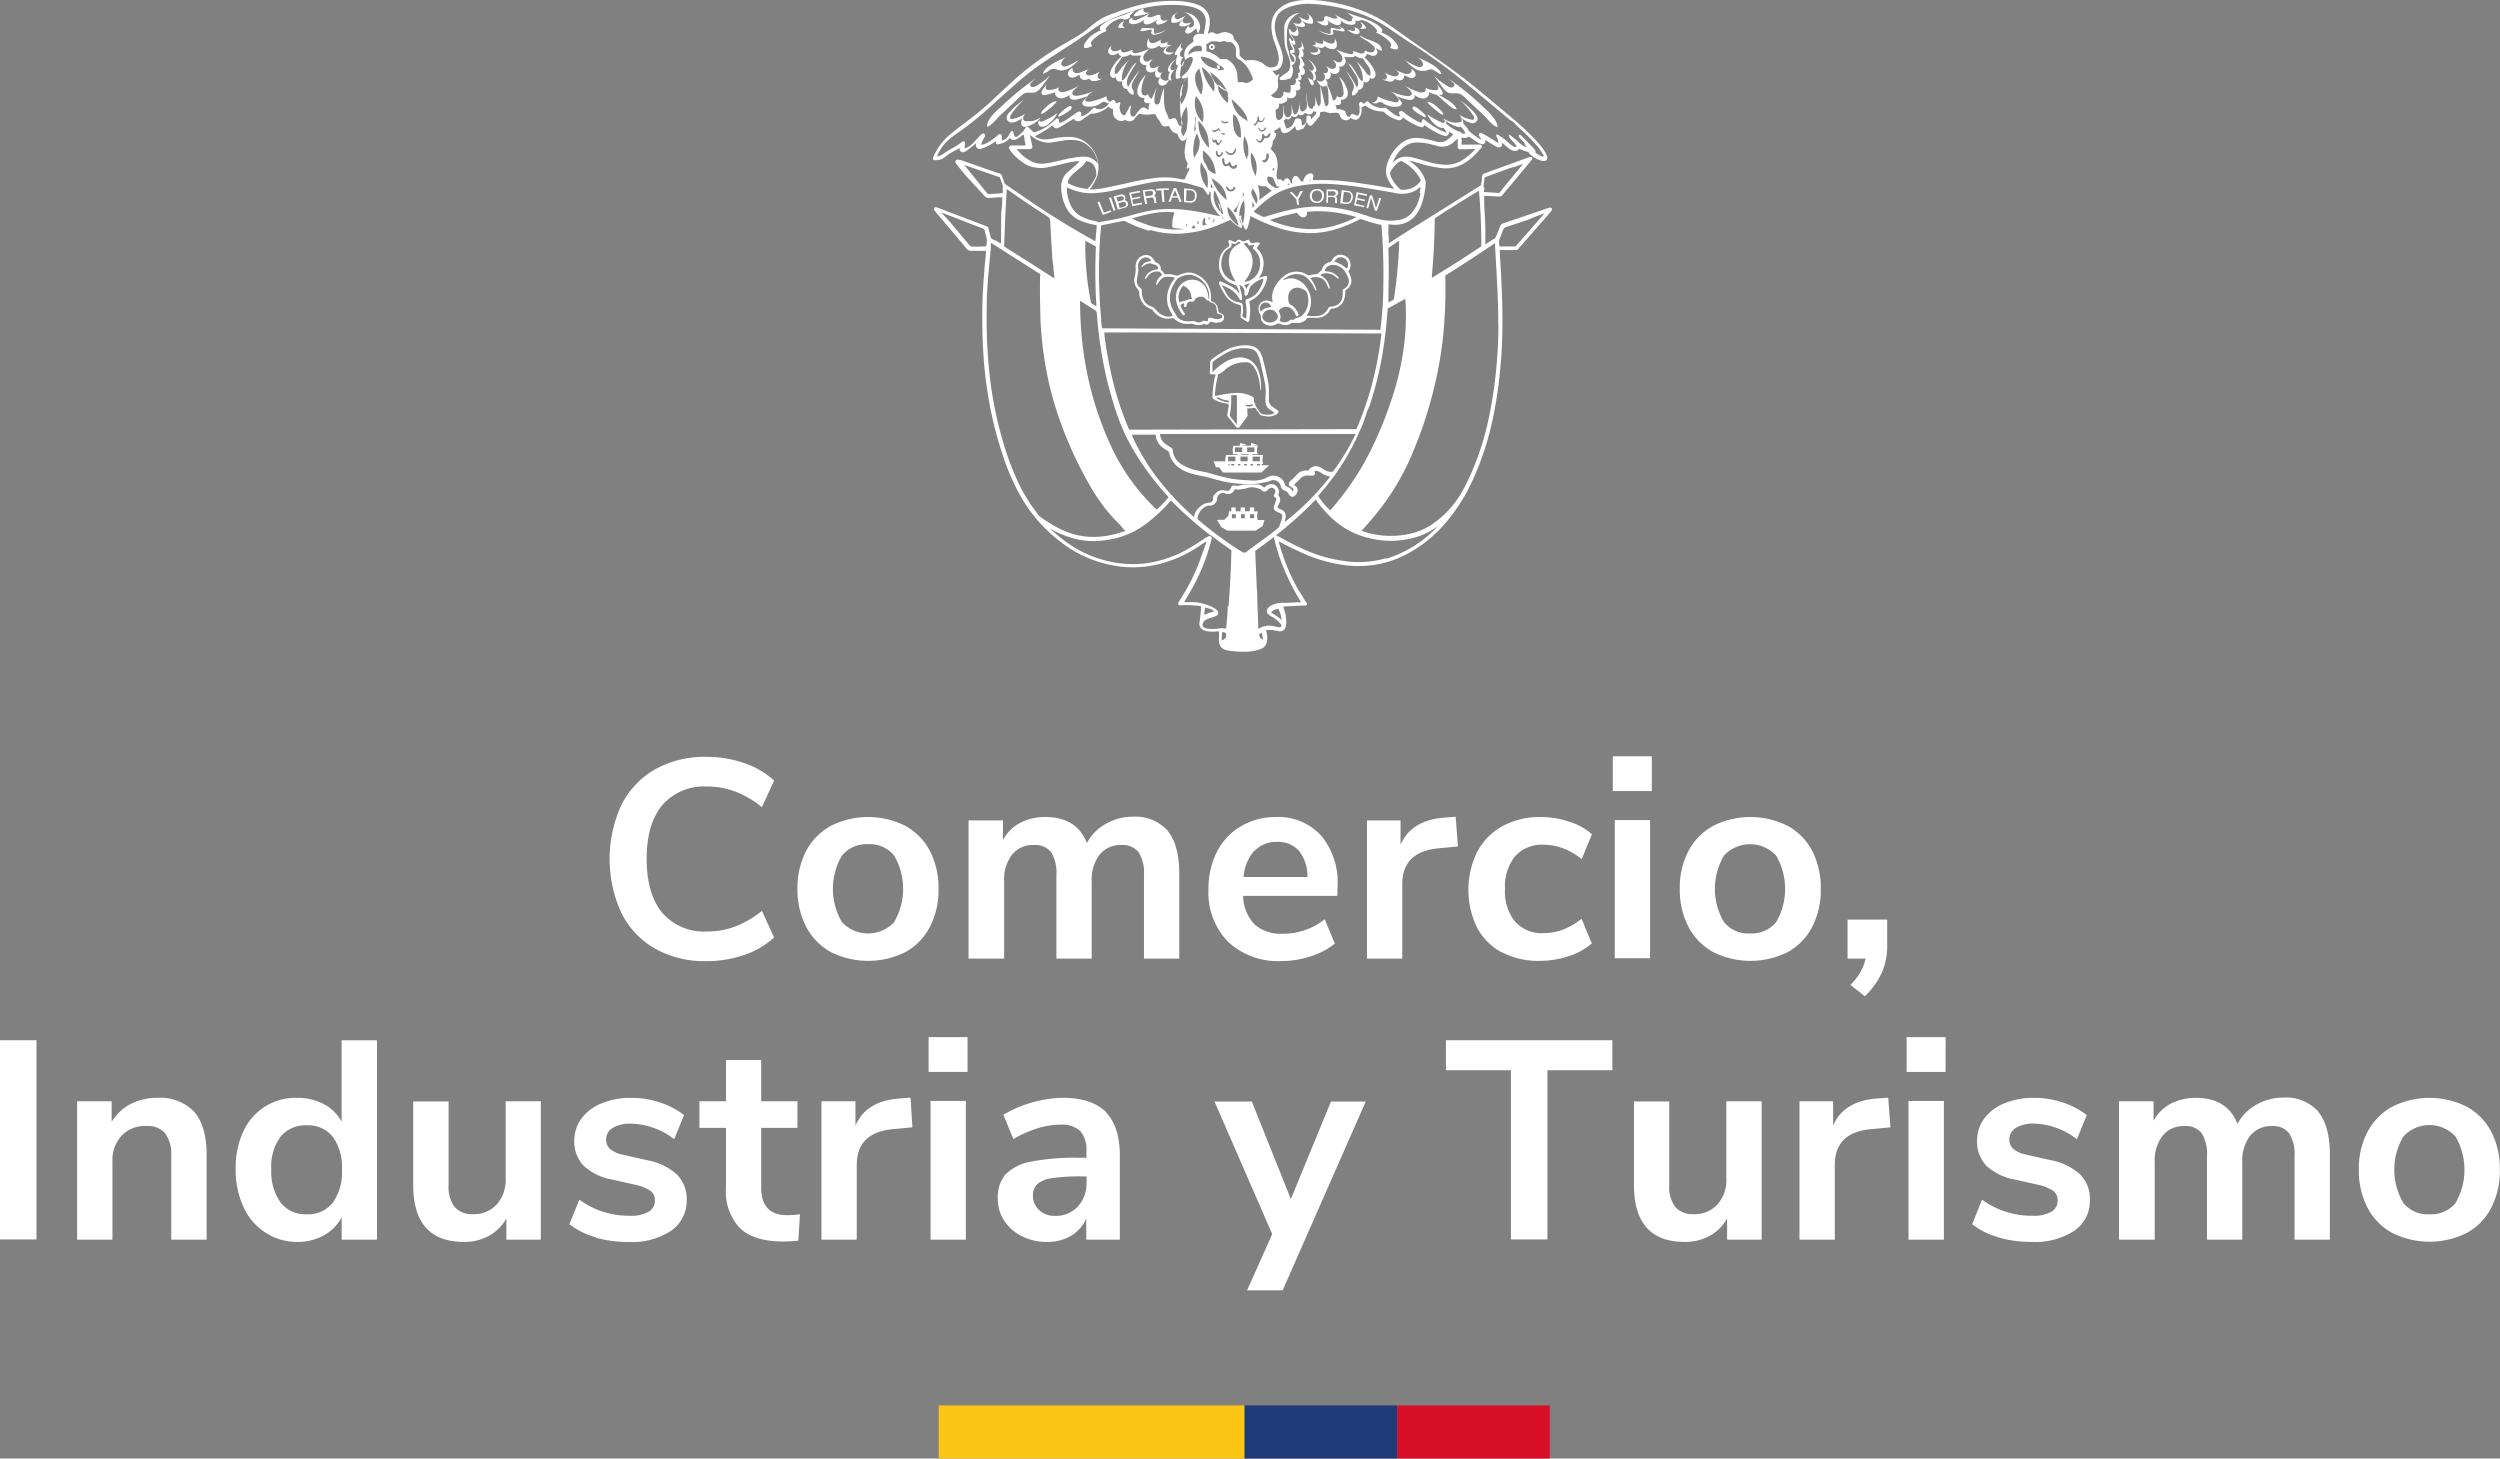 <?xml version="1.0" encoding="UTF-8"?>
<svg xmlns="http://www.w3.org/2000/svg" id="Capa_1" data-name="Capa 1" viewBox="0 0 344.85 201.19">
  <rect x="0" y="0" width="344.85" height="201.19" fill="#808080" stroke="none"/>
  <title>logo min comercio</title>
  <path d="M90.35,130.85a11.64,11.64,0,0,1-4.64-4.93,17.87,17.87,0,0,1,0-14.87,11.67,11.67,0,0,1,4.64-4.92,14,14,0,0,1,7.07-1.73,15.81,15.81,0,0,1,5.23.86,11.67,11.67,0,0,1,4.13,2.41l-1.68,3.67a13.46,13.46,0,0,0-3.7-2.16,11,11,0,0,0-3.9-.69,7.6,7.6,0,0,0-6.14,2.57q-2.16,2.58-2.16,7.41t2.16,7.45a7.6,7.6,0,0,0,6.14,2.57,11.18,11.18,0,0,0,3.9-.68,14,14,0,0,0,3.7-2.16l1.68,3.66a11.54,11.54,0,0,1-4.13,2.42,15.8,15.8,0,0,1-5.23.85,13.9,13.9,0,0,1-7.07-1.73" fill="#fff"></path>
  <path d="M114.63,131.34a8.45,8.45,0,0,1-3.41-3.47A11.08,11.08,0,0,1,110,122.6a11,11,0,0,1,1.21-5.24,8.46,8.46,0,0,1,3.41-3.45,11.46,11.46,0,0,1,10.25,0,8.29,8.29,0,0,1,3.39,3.45,11,11,0,0,1,1.2,5.24,11.08,11.08,0,0,1-1.2,5.27,8.28,8.28,0,0,1-3.39,3.47,11.54,11.54,0,0,1-10.25,0m8.71-4.14a9.05,9.05,0,0,0,0-9.18,4.29,4.29,0,0,0-3.58-1.57,4.37,4.37,0,0,0-3.61,1.57,9.05,9.05,0,0,0,0,9.18,4.95,4.95,0,0,0,7.21,0" fill="#fff"></path>
  <path d="M161.08,114.63q1.59,1.94,1.59,5.91v11.69H157.8v-11.5a5.31,5.31,0,0,0-.74-3.17,2.77,2.77,0,0,0-2.38-1,3.71,3.71,0,0,0-3,1.33,5.71,5.71,0,0,0-1.09,3.7v10.64h-4.87v-11.5a5.48,5.48,0,0,0-.72-3.17,2.77,2.77,0,0,0-2.4-1,3.67,3.67,0,0,0-3,1.33,5.65,5.65,0,0,0-1.09,3.7v10.64H133.6V113.17h4.75v2.69a5.76,5.76,0,0,1,2.38-2.36,7.37,7.37,0,0,1,3.47-.8q4.32,0,5.73,3.59a6.5,6.5,0,0,1,2.57-2.63,7.39,7.39,0,0,1,3.74-1,6,6,0,0,1,4.84,1.93" fill="#fff"></path>
  <path d="M184.47,123.58h-13a5.9,5.9,0,0,0,1.59,3.94,5.5,5.5,0,0,0,3.9,1.28,9.13,9.13,0,0,0,5.77-2l1.4,3.36a10.08,10.08,0,0,1-3.33,1.75,12.79,12.79,0,0,1-4,.66,10.11,10.11,0,0,1-7.39-2.65,9.65,9.65,0,0,1-2.71-7.25,11.11,11.11,0,0,1,1.17-5.18,8.47,8.47,0,0,1,3.3-3.51A9.32,9.32,0,0,1,176,112.7a8,8,0,0,1,6.22,2.54,10,10,0,0,1,2.28,7ZM173,117.38a6.08,6.08,0,0,0-1.46,3.59h8.81a5.65,5.65,0,0,0-1.17-3.61,3.85,3.85,0,0,0-3-1.23,4.14,4.14,0,0,0-3.14,1.25" fill="#fff"></path>
  <path d="M201.11,116.76l-2.85.27c-3.22.34-4.83,2-4.83,4.91v10.29h-4.87V113.17h4.63v3.35q1.49-3.42,6.12-3.74l1.48-.12Z" fill="#fff"></path>
  <path d="M207.09,131.34a8.28,8.28,0,0,1-3.37-3.44,11.91,11.91,0,0,1,.06-10.42,8.6,8.6,0,0,1,3.49-3.53,10.66,10.66,0,0,1,5.22-1.25,12.45,12.45,0,0,1,4,.65,8.29,8.29,0,0,1,3.1,1.73l-1.41,3.43a9.16,9.16,0,0,0-2.55-1.48,7.52,7.52,0,0,0-2.67-.51A5,5,0,0,0,209,118.1a6.65,6.65,0,0,0-1.4,4.54,6.57,6.57,0,0,0,1.4,4.5,5,5,0,0,0,3.94,1.58,7.5,7.5,0,0,0,2.67-.5,9.41,9.41,0,0,0,2.55-1.48l1.41,3.39a8.94,8.94,0,0,1-3.2,1.77,12.81,12.81,0,0,1-4,.64,10.75,10.75,0,0,1-5.21-1.2" fill="#fff"></path>
  <path d="M227.85,109.12h-5.38v-4.8h5.38Zm-5.11,4h4.87v19.06h-4.87Z" fill="#fff"></path>
  <path d="M236.33,131.34a8.39,8.39,0,0,1-3.41-3.47,11,11,0,0,1-1.21-5.27,10.84,10.84,0,0,1,1.21-5.24,8.4,8.4,0,0,1,3.41-3.45,11.46,11.46,0,0,1,10.25,0,8.35,8.35,0,0,1,3.39,3.45,11.07,11.07,0,0,1,1.19,5.24,11.19,11.19,0,0,1-1.19,5.27,8.34,8.34,0,0,1-3.39,3.47,11.54,11.54,0,0,1-10.25,0M245,127.2a9.12,9.12,0,0,0,0-9.18,4.9,4.9,0,0,0-7.19,0,9,9,0,0,0,0,9.18,4.31,4.31,0,0,0,3.58,1.56A4.37,4.37,0,0,0,245,127.2" fill="#fff"></path>
  <path d="M260.32,126.85v3.55a9.29,9.29,0,0,1-.7,3.68,10.75,10.75,0,0,1-2.38,3.34l-2-1.56a7.32,7.32,0,0,0,2.11-3.63h-2.5v-5.38Z" fill="#fff"></path>
  <rect y="143.49" width="5.03" height="27.48" fill="#fff"></rect>
  <path d="M26.82,153.39q1.68,2,1.68,5.89V171H23.62V159.55a5,5,0,0,0-.84-3.23,3.19,3.19,0,0,0-2.63-1,4.44,4.44,0,0,0-3.37,1.33,4.94,4.94,0,0,0-1.27,3.55V171H10.64V151.91H15.4v2.85A6.57,6.57,0,0,1,18,152.3a7.86,7.86,0,0,1,3.7-.86,6.41,6.41,0,0,1,5.11,1.95" fill="#fff"></path>
  <path d="M52,143.49V171H47.13v-3.08a6.15,6.15,0,0,1-2.48,2.5,7.46,7.46,0,0,1-3.69.89A7.92,7.92,0,0,1,36.58,170a8.21,8.21,0,0,1-3-3.53,12.11,12.11,0,0,1-1.07-5.24,11.74,11.74,0,0,1,1.07-5.19A7.87,7.87,0,0,1,41,151.44a7.68,7.68,0,0,1,3.67.86,6,6,0,0,1,2.45,2.42V143.49Zm-6.1,22.42a7.25,7.25,0,0,0,1.27-4.57,7.15,7.15,0,0,0-1.27-4.54,4.33,4.33,0,0,0-3.57-1.57,4.42,4.42,0,0,0-3.63,1.56,6.91,6.91,0,0,0-1.28,4.48,7.34,7.34,0,0,0,1.28,4.6,4.32,4.32,0,0,0,3.59,1.63,4.36,4.36,0,0,0,3.61-1.59" fill="#fff"></path>
  <path d="M74.6,151.91V171H69.85v-2.92a6.2,6.2,0,0,1-2.42,2.4,6.94,6.94,0,0,1-3.43.83c-4.67,0-7-2.62-7-7.87v-11.5h4.88v11.54a4.57,4.57,0,0,0,.82,3,3.16,3.16,0,0,0,2.57,1,4.2,4.2,0,0,0,3.26-1.35,5.09,5.09,0,0,0,1.22-3.56V151.91Z" fill="#fff"></path>
  <path d="M82.15,170.66a10.44,10.44,0,0,1-3.61-1.79l1.37-3.39a11.51,11.51,0,0,0,7,2.22,4.83,4.83,0,0,0,2.55-.55,1.73,1.73,0,0,0,.87-1.56,1.57,1.57,0,0,0-.6-1.32,6.2,6.2,0,0,0-2.16-.86l-3.12-.7a7.71,7.71,0,0,1-3.94-1.91,4.71,4.71,0,0,1-1.29-3.43,5.11,5.11,0,0,1,1-3.1A6.38,6.38,0,0,1,83,152.19a10.47,10.47,0,0,1,4.11-.75,12.33,12.33,0,0,1,3.92.63,10.79,10.79,0,0,1,3.33,1.75L93,157.14A10.11,10.11,0,0,0,87,155a4.52,4.52,0,0,0-2.49.59,1.84,1.84,0,0,0-.9,1.64,1.65,1.65,0,0,0,.57,1.28,3.93,3.93,0,0,0,1.81.78l3.23.74a8.21,8.21,0,0,1,4.17,2,4.79,4.79,0,0,1,1.33,3.53,5,5,0,0,1-2.15,4.21,9.71,9.71,0,0,1-5.8,1.55,16.32,16.32,0,0,1-4.66-.62" fill="#fff"></path>
  <path d="M110.35,167.5l-.23,3.63a21.22,21.22,0,0,1-2.14.12q-4,0-5.93-1.86a7.34,7.34,0,0,1-1.91-5.51v-8.3H96.48v-3.67h3.66v-5.69H105v5.69h5v3.67h-5v8.22c0,2.55,1.19,3.82,3.55,3.82a14,14,0,0,0,1.79-.12" fill="#fff"></path>
  <path d="M125.86,155.5l-2.84.27q-4.84.51-4.84,4.91V171h-4.87V151.91H118v3.35q1.48-3.42,6.12-3.74l1.48-.11Z" fill="#fff"></path>
  <path d="M133.46,147.86h-5.37v-4.8h5.37Zm-5.1,4h4.87V171h-4.87Z" fill="#fff"></path>
  <path d="M152.52,153.39q1.95,2,1.95,6V171h-4.63v-2.92a5.15,5.15,0,0,1-2.09,2.38,6.29,6.29,0,0,1-3.3.85,7.68,7.68,0,0,1-3.47-.77,6.25,6.25,0,0,1-2.45-2.15,5.39,5.39,0,0,1-.89-3A4.84,4.84,0,0,1,138.7,162a6.49,6.49,0,0,1,3.49-1.76,32.15,32.15,0,0,1,6.67-.54h1v-.9A3.94,3.94,0,0,0,149,156a3.76,3.76,0,0,0-2.79-.86,10.23,10.23,0,0,0-3.18.53,15.11,15.11,0,0,0-3.25,1.46l-1.37-3.36a16.91,16.91,0,0,1,8.15-2.34c2.68,0,4.66.66,6,1.95m-3.91,13.08a4.75,4.75,0,0,0,1.23-3.37v-.82h-.71a26.15,26.15,0,0,0-4,.24,3.84,3.84,0,0,0-2.07.82,2.09,2.09,0,0,0-.62,1.59,2.65,2.65,0,0,0,.86,2,3.08,3.08,0,0,0,2.18.8,4.18,4.18,0,0,0,3.18-1.31" fill="#fff"></path>
  <polygon points="188.39 151.95 176.93 177.99 172.02 177.99 175.49 170.23 167.53 151.95 172.68 151.95 178.06 165.4 183.59 151.95 188.39 151.95" fill="#fff"></polygon>
  <polygon points="208.42 147.63 199.45 147.63 199.45 143.49 222.41 143.49 222.41 147.63 213.45 147.63 213.45 170.97 208.42 170.97 208.42 147.63" fill="#fff"></polygon>
  <path d="M243,151.91V171h-4.76v-2.92a6.2,6.2,0,0,1-2.42,2.4,6.94,6.94,0,0,1-3.43.83q-7,0-7-7.87v-11.5h4.87v11.54a4.57,4.57,0,0,0,.82,3,3.16,3.16,0,0,0,2.57,1,4.2,4.2,0,0,0,3.26-1.35,5,5,0,0,0,1.22-3.56V151.91Z" fill="#fff"></path>
  <path d="M260.77,155.5l-2.85.27q-4.83.51-4.83,4.91V171h-4.87V151.91h4.64v3.35q1.47-3.42,6.12-3.74l1.48-.11Z" fill="#fff"></path>
  <path d="M268.37,147.86H263v-4.8h5.38Zm-5.11,4h4.88V171h-4.88Z" fill="#fff"></path>
  <path d="M275.64,170.66a10.39,10.39,0,0,1-3.6-1.79l1.36-3.39a11.55,11.55,0,0,0,7,2.22,4.81,4.81,0,0,0,2.55-.55,1.72,1.72,0,0,0,.88-1.56,1.57,1.57,0,0,0-.6-1.32,6.36,6.36,0,0,0-2.17-.86l-3.12-.7A7.75,7.75,0,0,1,274,160.8a4.74,4.74,0,0,1-1.28-3.43,5.1,5.1,0,0,1,1-3.1,6.5,6.5,0,0,1,2.77-2.08,10.47,10.47,0,0,1,4.11-.75,12.33,12.33,0,0,1,3.92.63,10.79,10.79,0,0,1,3.33,1.75l-1.36,3.32a10.08,10.08,0,0,0-5.92-2.15,4.55,4.55,0,0,0-2.5.59,1.84,1.84,0,0,0-.9,1.64,1.65,1.65,0,0,0,.57,1.28,4,4,0,0,0,1.81.78l3.24.74a8.29,8.29,0,0,1,4.17,2,4.82,4.82,0,0,1,1.32,3.53,4.94,4.94,0,0,1-2.14,4.21,9.76,9.76,0,0,1-5.81,1.55,16.37,16.37,0,0,1-4.66-.62" fill="#fff"></path>
  <path d="M319.79,153.37q1.59,1.94,1.59,5.91V171h-4.87v-11.5a5.38,5.38,0,0,0-.74-3.17,2.77,2.77,0,0,0-2.38-1,3.71,3.71,0,0,0-3,1.33,5.65,5.65,0,0,0-1.09,3.7V171h-4.87v-11.5a5.48,5.48,0,0,0-.72-3.17,2.77,2.77,0,0,0-2.4-1,3.67,3.67,0,0,0-3,1.33,5.65,5.65,0,0,0-1.09,3.7V171H292.3V151.91h4.76v2.69a5.7,5.7,0,0,1,2.38-2.36,7.37,7.37,0,0,1,3.47-.8q4.32,0,5.73,3.59a6.44,6.44,0,0,1,2.57-2.63,7.39,7.39,0,0,1,3.74-1,6,6,0,0,1,4.84,1.93" fill="#fff"></path>
  <path d="M330,170.08a8.33,8.33,0,0,1-3.41-3.47,11,11,0,0,1-1.21-5.27,10.84,10.84,0,0,1,1.21-5.24,8.4,8.4,0,0,1,3.41-3.45,11.46,11.46,0,0,1,10.25,0,8.35,8.35,0,0,1,3.39,3.45,11.07,11.07,0,0,1,1.19,5.24,11.19,11.19,0,0,1-1.19,5.27,8.28,8.28,0,0,1-3.39,3.47,11.54,11.54,0,0,1-10.25,0m8.71-4.14a9.1,9.1,0,0,0,0-9.17,4.88,4.88,0,0,0-7.19,0,9,9,0,0,0,0,9.17,4.31,4.31,0,0,0,3.58,1.56,4.37,4.37,0,0,0,3.63-1.56" fill="#fff"></path>
  <path d="M214.1,28.77a.33.33,0,0,0-.29-.13h0a2,2,0,0,0-.42.11l-5.65,1.93-.26.09c-.4.12-.42.14-.57.52,0,.08-.07.17-.12.28-.12.28-.23.56-.34.84l-.2.46a.61.61,0,0,1-.14.07c-.13.07-.24.12-.35.19l-.52.36-.27.18-.08,0v-.38l0-1c0-.72,0-1.46-.05-2.19s-.07-1.25-.11-1.87c0-.31,0-.61,0-.92a.25.25,0,0,1,0-.08c0-.09,0-.15,0-.2h.1l.64,0,1,.07.29,0h.13a.35.35,0,0,0,.33-.15.9.9,0,0,1,.15-.19c1.29-1.55,2.59-3.1,3.88-4.66l.08-.11a.24.24,0,0,0,0-.24.21.21,0,0,0-.17-.1h0a1.21,1.21,0,0,0-.34.07l-5.17,1.88-.64.24-.14.05c-.36.12-.41.17-.46.72,0,.2,0,.4-.08.6s0,.21,0,.31l-.16.1-.29.18-2,1.26-7,4.38-2,1.27-1.08.7-.06.05a.33.33,0,0,1-.17.08c0-.13,0-.27,0-.41s0-.57-.05-.86,0-.33,0-.5,0-.54,0-.82h.14A5.94,5.94,0,0,0,192.8,31a3.57,3.57,0,0,0,2.78-1.75,7.24,7.24,0,0,0,.4-.78,9.91,9.91,0,0,0,.68-3.25,1,1,0,0,0-.08-.44A5,5,0,0,0,195.43,23a8.7,8.7,0,0,0-1.06-.85l.34.07c.51.14,1,.27,1.44.41a15.26,15.26,0,0,0,2.79.57,4.85,4.85,0,0,0,2.91-.61,7.07,7.07,0,0,0,1.48-1.11c.34-.34.67-.71,1-1.07a.37.37,0,0,0,.09-.25.26.26,0,0,0-.26-.21h-2.54a1.91,1.91,0,0,1,0-.41v-.09c0-.06,0-.11,0-.17a.61.61,0,0,1,0-.3h.09a1.22,1.22,0,0,0,.64,0,.68.68,0,0,0,.23-.14l.06,0,.1.07.12.08.22.16c.23.16.47.33.72.48a1.83,1.83,0,0,0,.51.22.42.42,0,0,0,.38,0,.45.45,0,0,0,.19-.36.54.54,0,0,0,0-.18h0l.15.08.41.27L206,20l.08.05a4.56,4.56,0,0,0,.44.24.54.54,0,0,0,.44,0,.52.52,0,0,0,.25-.4.49.49,0,0,0,0-.12.11.11,0,0,1,0-.08l.16.14a2,2,0,0,1,.21.19c.18.15.37.32.56.46a2.07,2.07,0,0,0,.53.29.73.73,0,0,0,.83-.17l.09-.08,0,0,.14.07a4.84,4.84,0,0,0,.47.21l.46.13.2.05,0,.06a1.3,1.3,0,0,0,.18.23,4.09,4.09,0,0,0,1.41.85,1.83,1.83,0,0,0,.52.09h0a.43.43,0,0,0,.36-.14.44.44,0,0,0,.1-.38,1.13,1.13,0,0,0-.12-.38l-.08-.15a5.2,5.2,0,0,0-.39-.64c-.38-.49-.68-.86-1-1.19a35.54,35.54,0,0,0-2.87-2.72c-.54-.47-1.09-.92-1.64-1.38s-1-.84-1.52-1.27c-2.34-2-4.6-3.76-6.89-5.38-1.45-1-2.93-2.07-4.37-3.07l-2.82-2a17.7,17.7,0,0,0-4.36-2.22A23.24,23.24,0,0,0,183,.2,15.71,15.71,0,0,0,180,0,7.6,7.6,0,0,0,178.5.2a4.43,4.43,0,0,0-1.91.88,3.06,3.06,0,0,0-1.21,2.38,6.35,6.35,0,0,0,.38,2.26l.15.39c.07.19.14.38.2.58a8.28,8.28,0,0,1,.25,1,2.06,2.06,0,0,1-.06,1c-.08.28-.21.44-.41.49A1.3,1.3,0,0,1,174.52,9a2.86,2.86,0,0,0-2.19-.71l-.59.05-.47-.4L171,7.66c0-1.34-.06-1.51-.84-2.33v0s0-.09,0-.13a.51.51,0,0,0-.21-.43,1.62,1.62,0,0,0-1.29-.31,2,2,0,0,0-.37.12.72.72,0,0,1-.75,0,.67.67,0,0,0-.84.06l0,0a.46.46,0,0,1-.1.07.88.88,0,0,1,.05-.15s0-.08,0-.12a4.51,4.51,0,0,0,.22-1.62A2.27,2.27,0,0,0,165.64.85a5.06,5.06,0,0,0-1.11-.42,11.88,11.88,0,0,0-2.76-.31h-.18a17.71,17.71,0,0,0-4.27.53,36.87,36.87,0,0,0-3.94,1.27,8.88,8.88,0,0,0-3,1.77A12.12,12.12,0,0,1,148.58,5l-1.83,1.08a39.75,39.75,0,0,0-7.38,5.43l-1,.91-.69.65-.3.28c-.5.47-1,.95-1.54,1.41-.9.79-1.86,1.52-2.8,2.23l-.52.4c-.65.49-1.13.87-1.57,1.24a8.41,8.41,0,0,0-2.12,2.83,1.62,1.62,0,0,0-.11.28.31.31,0,0,0,0,.23.28.28,0,0,0,.19.12.84.84,0,0,0,.27,0,1.85,1.85,0,0,0,1.17-.42,7.78,7.78,0,0,1,1.75-1.08,1,1,0,0,0,.17-.1l.12-.06,0,0,0,0v0a2,2,0,0,0,0,.24.42.42,0,0,0,.51.32.82.82,0,0,0,.3-.11,2.27,2.27,0,0,0,.32-.22l.51-.4.59-.48h0l0,.14a.59.59,0,0,0,.15.5.56.56,0,0,0,.5.11,3,3,0,0,0,.57-.18,7.4,7.4,0,0,0,1.36-.77l.17-.1v.1c0,.12,0,.24.11.3a.34.34,0,0,0,.3,0,2.66,2.66,0,0,0,1.41-.7l0-.05.12-.11,0,0a.58.58,0,0,0,.77.23,1.05,1.05,0,0,0,.32-.15l.36-.24.19-.14a.27.27,0,0,0,.08-.07.32.32,0,0,1,.16-.09c.05.18.09.38.13.58l0,.16.06.26a1.75,1.75,0,0,1,.08.51h-2a.37.37,0,0,0-.25.16.35.35,0,0,0,0,.3,2.32,2.32,0,0,0,.14.23,7.41,7.41,0,0,0,1.87,1.74,3.83,3.83,0,0,0,1.62.62,4.56,4.56,0,0,0,1.44,0c.7-.13,1.36-.28,1.93-.41l.47-.11a13.94,13.94,0,0,1,1.73-.35,2.1,2.1,0,0,1,.5,0,1.47,1.47,0,0,1-.1.13c-.26.25-.53.49-.79.72l-.36.32-.4.34a2.63,2.63,0,0,0-.88,2,6.18,6.18,0,0,0,.64,2.78,3.85,3.85,0,0,0,1.81,1.8,7.43,7.43,0,0,0,1.63.56l.76.16h.06c0,.46-.07.92-.11,1.38l-.07.8-.06,0-.29-.15c-2.52-1.39-5.06-2.94-7.54-4.59-.89-.59-1.79-1.21-2.66-1.81l-1.74-1.19a.77.77,0,0,1-.33-.44c0-.12-.08-.23-.12-.35s-.09-.26-.13-.39a.62.62,0,0,0-.46-.45l-.1,0-1-.34-4.14-1.45-.08,0-.17-.05a.6.6,0,0,0-.24,0,.31.31,0,0,0-.21.48l.15.2,0,0,1.13,1.39L135.77,27a.69.69,0,0,0,.68.3c.46,0,.93-.07,1.39-.09h.4c0,.55,0,1.09-.07,1.58s-.06,1.08-.08,1.61c0,.17,0,.33,0,.5,0,.38,0,.76,0,1.15,0,.21,0,.43,0,.65s0,.59-.05.89l-.13-.07-.38-.24L136.9,33a.54.54,0,0,1-.28-.39c-.06-.28-.13-.55-.2-.82l-.07-.26a.44.44,0,0,0-.32-.35c-.28-.09-.55-.2-.82-.3l-.78-.3-5-1.9,0,0a2,2,0,0,0-.32-.1.24.24,0,0,0-.24.09.24.24,0,0,0,0,.28,2.31,2.31,0,0,0,.19.28c.42.5.84,1,1.25,1.49,1,1.16,2,2.37,3,3.56a.8.8,0,0,0,.68.32h1.75l.24,0H136v.18c0,.48-.08,1-.13,1.45-.06.71-.12,1.42-.17,2.13-.14,1.76-.21,3.56-.21,5.36s.06,3.86.21,5.86c.12,1.61.31,3.2.55,4.71a52.55,52.55,0,0,0,2,8.27,31.41,31.41,0,0,0,2.35,5.56A20.86,20.86,0,0,0,146.64,75a16.56,16.56,0,0,0,8.61,3.22,14.77,14.77,0,0,0,4.63-.41,18.05,18.05,0,0,0,4.35-1.74c.43-.24,1.83-1.18,2-1.3l.17-.09h0a1.41,1.41,0,0,1-.06.22c0,.18-.62,1.83-.82,2.38a26.83,26.83,0,0,1-2.73,5.44,1.74,1.74,0,0,1-.11.18l-.07.1a1.22,1.22,0,0,0-.07.17.23.23,0,0,0,0,.21.29.29,0,0,0,.19.11H163a12.11,12.11,0,0,1,2.07.06l.14,0a1.65,1.65,0,0,1,.44.1,2,2,0,0,1,0,.49s0,.1,0,.15l-.09.72c0,.3-.08.61-.11.92a.93.93,0,0,0,.6,1,2.25,2.25,0,0,0,.62.17,5,5,0,0,0,1.15,0h.33c0,.1,0,.2,0,.29s0,.2,0,.3a7.48,7.48,0,0,0,0,.82,1.18,1.18,0,0,0,.91,1.13H169l.27.07a11.85,11.85,0,0,0,2.09.19h.29a6.52,6.52,0,0,0,1.78-.22,4.17,4.17,0,0,0,.67-.25,1.18,1.18,0,0,0,.63-.78,3,3,0,0,0-.07-1.59s0-.1,0-.16v0l0,0,.13,0a5.48,5.48,0,0,1,.7,0l.42.08c.15,0,.29.06.44.07a.77.77,0,0,0,1-.63,2.09,2.09,0,0,0,.08-.51,5.18,5.18,0,0,0-.31-1.85l-.12-.35a1.48,1.48,0,0,1,.42-.07h0l2.3-.11a1.56,1.56,0,0,0,.35,0,.28.28,0,0,0,.23-.2.26.26,0,0,0-.1-.25.89.89,0,0,1-.23-.3l-.27-.46L179,81.21a28.08,28.08,0,0,1-2.57-6.36l0-.16h0l.18.1c1,.56,2,1,3,1.47A20.73,20.73,0,0,0,185.83,78a15.15,15.15,0,0,0,3.7-.07,14.36,14.36,0,0,0,4.85-1.67,18.55,18.55,0,0,0,5.26-4.41,25.17,25.17,0,0,0,3.56-5.74,40.47,40.47,0,0,0,2.85-9,57.37,57.37,0,0,0,.85-5.76c.17-1.66.28-3.31.32-4.9.08-2.8,0-5.76-.22-9.62-.05-.7-.09-1.44-.12-2.18a.43.43,0,0,1,0-.16v0h.28l.64,0,1.2,0a.5.5,0,0,0,.53-.26,1.24,1.24,0,0,1,.18-.22l.08-.08,4-4.58,0,0a3.4,3.4,0,0,0,.23-.3.29.29,0,0,0,0-.31m-9.4-2.9c.06-.47.11-.92.18-1.38l1.16-.43.58-.21.56-.2,1.25-.46L209,23c.35-.13.72-.27,1.1-.39l-2.28,2.75-1,1.26-2.12-.14c0-.2.05-.4.07-.6M197.51,38c.23-2.34.36-4.91.4-7.87.62-.45,5.36-3.41,6.1-3.82,0,0,0,0,0,0,.22,2.54.33,5.12.32,7.67a.08.08,0,0,1,0,0c-2.46,1.64-4.69,3.06-6.81,4.33h0v0c0-.12,0-.25,0-.37m-6,3.76v0l0-.53c0-.29,0-.58,0-.88.06-2.1.05-4,0-5.85a1.61,1.61,0,0,1,0-.22h0a12,12,0,0,1,1.49-1,.08.08,0,0,1,0,0,64.71,64.71,0,0,1-.75,8.1l-.78.42s0,0,0-.08M191.41,43c0-.12,0-.25,0-.38v-.07l.27-.14,2.18-1.19s0,0,0,.07a34.74,34.74,0,0,1-.06,5.22,38.08,38.08,0,0,1-1.94,8.86,51.1,51.1,0,0,1-3.52,8.17,39,39,0,0,1-4.75,6.75,1.14,1.14,0,0,1-.11.11l0,0a10.26,10.26,0,0,1-1.66-2v0l.16-.18a37.6,37.6,0,0,0,2.37-3,32.35,32.35,0,0,0,2.55-4.33c.38-.78.74-1.57,1.07-2.37s.55-1.76.95-2.55a48.18,48.18,0,0,0,1.87-7.69c.29-1.88.49-3.63.59-5.34M176.79,70.32l-.24-.12-.17-.08c-.17-.09-.18-.12-.11-.3s.07-.14.1-.22l.07-.15a.94.94,0,0,0-.11-1.15v0l0-.07a.69.69,0,0,0,.08-.54A1.29,1.29,0,0,0,176,67a1.08,1.08,0,0,0-1.3,0,2.23,2.23,0,0,0-.24.19l-.09.07-.12-.09a1.14,1.14,0,0,0-.75-.34,4.61,4.61,0,0,0-.74,0l-.84,0-.33,0a4,4,0,0,0-.6.14,1.12,1.12,0,0,1-.65,0l-.13,0a.3.3,0,0,0-.36.18l0,.06c-.07.12-.14.24-.22.35a.33.33,0,0,1-.42.12l-.13,0-.08,0a1.16,1.16,0,0,0-1.17.24,3.44,3.44,0,0,0-.27.27.63.63,0,0,0-.23.5.37.37,0,0,1,0,.09s0,.06,0,.09a.52.52,0,0,1-.44.47l-.1,0a2,2,0,0,0-1.28.58,2.39,2.39,0,0,0-.76,1.12l0,.1a.84.84,0,0,0-.05.17l-.12-.09a38.06,38.06,0,0,1-5.39-5.88,30.35,30.35,0,0,1-3-5.15.3.3,0,0,0,0-.08.42.42,0,0,1-.06-.15c.51,0,2.81,0,3.3,0a.8.8,0,0,1,0,.15,2.31,2.31,0,0,0,1.08,1.72l.13.09.36.23a.51.51,0,0,1,.28.36,1.48,1.48,0,0,0,.1.27.61.61,0,0,0,0,.12,3.6,3.6,0,0,0,1.43,1.74,5.31,5.31,0,0,0,1.63.71c.47.13.94.24,1.39.32,1,.19,1.94.52,2.92.74a15.54,15.54,0,0,0,3,.35,9.72,9.72,0,0,0,2.89-.27c.12,0,.26,0,.38-.09a2.19,2.19,0,0,0,.33-.12,1,1,0,0,1,1.25.58c0,.07.05.13.07.19l0,.09a.91.91,0,0,0,.57.55.85.85,0,0,1,.5.43,1.34,1.34,0,0,0,.16.22.46.46,0,0,0,.64.09,1,1,0,0,0,.45-.88.57.57,0,0,0-.23-.45,3.28,3.28,0,0,0-.26-.22l0,0,0,0,.08-.09.23-.21c.16-.15.32-.3.46-.46a1.42,1.42,0,0,1,1.3-.52l.24,0,.16,0a.33.33,0,0,0,.38-.15.29.29,0,0,0-.07-.39l0,0a.51.51,0,0,1,.51-.06,2.33,2.33,0,0,1,.47.24,2.73,2.73,0,0,0,1.22.5A35.65,35.65,0,0,1,177.23,72s0-.11,0-.17a3.58,3.58,0,0,0,.09-.35,1,1,0,0,0-.57-1.19M161.69,31c0,.37.07.44.42.47l.51.06.69.07s.05,0,.09,0h0c-.21,0-.42.05-.62.05a12.4,12.4,0,0,1-5.08-.84,16.33,16.33,0,0,1-1.55-.66,20.63,20.63,0,0,1,3.32-.8A10,10,0,0,1,162,29.3a.27.27,0,0,1-.05.13l0,.08a3.9,3.9,0,0,0-.23,1.48m-3,.75a12.9,12.9,0,0,0,4.25.48A16,16,0,0,0,168.16,31l1.11-.47.47-.21a4.31,4.31,0,0,0,1.47,1.13h0l0,0a.24.24,0,0,0,.09-.31c-.09-.35-.18-.69-.28-1a2.25,2.25,0,0,0-.08-.24l0-.06a1,1,0,0,1,.28-.14.76.76,0,0,1,0,.21,2,2,0,0,0,0,.24,2.5,2.5,0,0,1,.07.26,2.5,2.5,0,0,0,.07.26,3.52,3.52,0,0,0,.19.51.69.69,0,0,1,.05.13.66.66,0,0,0,.24.36l.06.05,0-.06c.23-.25.27-.4.59-1.86h0a.22.22,0,0,1,.13.06l.09.05a23.82,23.82,0,0,0,3.42,1.46,14.55,14.55,0,0,0,4.61.79h0a12.59,12.59,0,0,0,4.24-.78,18.36,18.36,0,0,0,2.5-1.09.51.51,0,0,1,.48,0,16.22,16.22,0,0,0,2.09.63l.32.07.18,0a81.34,81.34,0,0,1,.27,8.15,51,51,0,0,1-.41,6.35h-.08l-38.26-.2-.05,0h0a11.37,11.37,0,0,1-.13-1.14l0-.27a69.09,69.09,0,0,1,0-12.79h0l.27-.06.83-.16,1.79-.36a.72.72,0,0,1,.54.06,18.5,18.5,0,0,0,3.11,1.24m5.17-1c.17.12.19.21.08.56a.16.16,0,0,1,0-.08l0,0a.14.14,0,0,1,0-.06.39.39,0,0,1,0-.38m.65.71a1.08,1.08,0,0,1,.12-.24l.06-.08.08-.1.07-.12.06.11.19.31-.14.05-.14,0-.3,0m.8-1,.09,0a.23.23,0,0,1,.07.07.47.47,0,0,1,0,.4,1.4,1.4,0,0,1-.12-.18.61.61,0,0,1,0-.12.5.5,0,0,1,0-.12v-.07m1.07-.41v.26a2.35,2.35,0,0,0,0,.26.43.43,0,0,0,0,.16.24.24,0,0,0,.09.11.31.31,0,0,0,.13.06h.14l-.38.12-.34.08s0-.08,0-.12,0-.09,0-.13l0-.25a1.3,1.3,0,0,1,.11-.35.86.86,0,0,1,.13-.2m.57,0a.15.15,0,0,1,0-.07h.1l.05,0h0v.06a.3.3,0,0,1,0,.1.3.3,0,0,1,0,.08.36.36,0,0,1-.12.08.13.13,0,0,1,0-.06.57.57,0,0,1,0-.22m.37.71a1,1,0,0,0,.21-.21.74.74,0,0,0,.12-.29l0,0s0,0,0-.05h.09a.08.08,0,0,1,0,.07.5.5,0,0,1,0,.13l0,.12v0h0l-.17.09-.22.1-.17.07m-2.88-7.65a.78.78,0,0,1-.08.39c-.16.31-.31.63-.46.95l-.13.28h-.08l-.25,0a10.88,10.88,0,0,0-3.9-.17,32.19,32.19,0,0,0-3.55.66l-.68.15-.69.15c-.64.15-1.31.29-2,.42-.4.08-.82.13-1.21.17l-.19,0a2,2,0,0,1-.49,0l0-.06,0,0a6.85,6.85,0,0,0,.82-1.35,3.42,3.42,0,0,0,.33-1.22,4.32,4.32,0,0,0-1.64-3.78,3.76,3.76,0,0,0-2.21-.82,9,9,0,0,0-2.31.2,5.64,5.64,0,0,1-1.22.14h-.09a2.77,2.77,0,0,1-1.23-.36l-.05,0a.64.64,0,0,1,.24-.2,14.74,14.74,0,0,0,2.17-1.37.56.56,0,0,0,.1.15.57.57,0,0,0,.7.19,3.29,3.29,0,0,0,.46-.23l1.12-.68.37-.23.17-.09.07,0a.55.55,0,0,0,.47.31,1.09,1.09,0,0,0,.67-.21c.33-.25.67-.49,1.08-.77a.77.77,0,0,1,.2-.07h0l.17,0h.07a3.62,3.62,0,0,0,2-.9l.08-.06a.94.94,0,0,0,.62.32v.41a1.22,1.22,0,0,0,.45,1,1.12,1.12,0,0,0,.84.24.85.85,0,0,0,.34-.14l0,0,.05,0,.09.06.12.07s0,0,.05,0h0a.9.9,0,0,0,1.07-.33c.28-.29.43-.72.93-.6a4.09,4.09,0,0,0,1.53,0l.23,0h0l.14,0h0l.05.13v0a4.66,4.66,0,0,0,.5.75c.25.42.34.94,1,.81l.23-.06.09,0,.38.64a1.27,1.27,0,0,0,.68.41l.13,0,0,.1c.15.38.45,1.19,1,.82a1.45,1.45,0,0,0,.29-.27l.06-.08a1.86,1.86,0,0,0-.19.66,6.33,6.33,0,0,0-.12.74,3.41,3.41,0,0,0,.12,1.65c.07.17.27.41.24.6s-.08.19-.1.29a1.45,1.45,0,0,0,0,.36m0-5.54a2.77,2.77,0,0,1-.48,1l-.05,0a.89.89,0,0,1-.15-.31,1.11,1.11,0,0,1-.07-.16.82.82,0,0,1,0-.54,1.61,1.61,0,0,0,0-.69,2.49,2.49,0,0,1,.13-1.25,3.46,3.46,0,0,1,.6-1.08h0l0,.09a8.13,8.13,0,0,1,0,2.87m-.63-3.47,0,.06a.31.31,0,0,1-.09.12,3.66,3.66,0,0,1,.87-3.79s0,0,0,0v.13a3.87,3.87,0,0,1,0,.48,4.74,4.74,0,0,1-.78,3m.57-4.23h0a2.22,2.22,0,0,1-.6.53l-.24.15a2.75,2.75,0,0,1,0-.49,3.71,3.71,0,0,1,.07-.67,3.06,3.06,0,0,1,.1-.38,3.83,3.83,0,0,1,.18-.45.54.54,0,0,1,.09-.15,2.15,2.15,0,0,1,.94-.66l.14,0h.06a.29.29,0,0,1,.13.19.53.53,0,0,1,0,.35,4.76,4.76,0,0,1-.85,1.6m5.53,2.48a.61.61,0,0,1,.05.12,3.62,3.62,0,0,1-1.49-1.06,5.08,5.08,0,0,1-.83-1.68l.22.2.36.31a5.81,5.81,0,0,1,1.69,2.11m-1.35-3.47.14,0,.27,0a1.7,1.7,0,0,1,.64.56,1.92,1.92,0,0,1-.87.11c0-.12-.08-.25-.11-.38a1.55,1.55,0,0,1-.07-.23m3.63,17.89a5.4,5.4,0,0,0-.89,2.26l-.18.09a1.49,1.49,0,0,1-.28-.23l0,0v0l.09-.1a2.38,2.38,0,0,0,.66-1v0a.43.43,0,0,1,.17-.26.53.53,0,0,0,.19-.29l.34-1a1.51,1.51,0,0,0,0,.3.6.6,0,0,1-.09.37m.12.53a8,8,0,0,1-.27,3.63v0a3.57,3.57,0,0,1,.27-3.65m-3.78.14.13.15.42.45a3.48,3.48,0,0,0,.18,1.4,2.43,2.43,0,0,0,.18.4h0l-.07,0-.07,0,0-.05a.09.09,0,0,1,0-.05c-.11-.46-.22-.89-.33-1.28s-.25-.76-.39-1.11M165,17.81a1,1,0,0,0-.28.39s0-.08,0-.13c.06-.57.11-1.15.16-1.72,0-.1,0-.2,0-.32a.58.58,0,0,1,.07.42,3.49,3.49,0,0,0,0,1.36m0-4.56a3.83,3.83,0,0,1,.94,3.62,3.68,3.68,0,0,1-.94-3.62m-.07-2.93h0A1,1,0,0,1,165,10v0a1.09,1.09,0,0,1,.14-.23l.28-.37h0c0,.14.07.27.1.4a11.57,11.57,0,0,1,.33,1.44,3.65,3.65,0,0,1-.14,1.82.45.45,0,0,1-.07-.07,5.2,5.2,0,0,1-.66-1.34,3.33,3.33,0,0,1-.1-1.24m.9-1.15a4.6,4.6,0,0,1,1.28,1.24,2.86,2.86,0,0,1,.41,2.13,6.91,6.91,0,0,1-1.69-3.37m1.9,8.69a1.39,1.39,0,0,0,.41-.31.59.59,0,0,1,.13.18l.11.19a.07.07,0,0,1,0,.06s0,0-.08,0a.34.34,0,0,1-.19-.18c-.42.4-.63.43-.92.06a1,1,0,0,0,.53,0m1.76-4.5v0h0a4.53,4.53,0,0,1-.08.75A4,4,0,0,1,168.33,13a1.8,1.8,0,0,1-.29-1.13c0-.08,0-.14.07-.15h0s.1,0,.22.11l0,0h0l0,0h0a3.81,3.81,0,0,0,.89.66,1.11,1.11,0,0,1,.14.31,1.75,1.75,0,0,1,0,.43h0v0a.13.13,0,0,0,0,.06m.93,7.51c0-.1.07-.21.12-.32s0,0,0,0h.07s0,0,0,0a.61.61,0,0,1,0,.3.75.75,0,0,1-.64.61.8.8,0,0,1-.34-.05.68.68,0,0,1-.27-.2c-.07-.08-.17-.19-.16-.3l0,0s.08,0,.1,0l.11.09c.22.16.53.33.77.13a.59.59,0,0,0,.18-.29m-.14-5a1.31,1.31,0,0,1,.23.13,1,1,0,0,1,.35.43,4.76,4.76,0,0,1,.49,2.52,1.31,1.31,0,0,1,0,.15,1,1,0,0,1-.62-.45,2.15,2.15,0,0,1-.36-.87,6.7,6.7,0,0,1-.06-1.91M168.91,17c-.29,0-.35-.06-.47-.45l.15.11a.47.47,0,0,0,.58.11c.08,0,.17-.06.22.05s0,.16-.18.17h-.3m.07,1.55a.49.49,0,0,1-.16.05.53.53,0,0,1-.4-.25l.55.07s0,0,0,.06,0,.06,0,.07m-1.7.51s0,0,0,0a.07.07,0,0,1,.05,0s0,.05,0,.08,0,.05,0,.08.07.11.13.12a.2.2,0,0,0,.13,0h0a.36.36,0,0,0,.11-.1l0,0a.09.09,0,0,1,.06,0s.08.1.1.14,0,.08.05.13.06.22.17.23.05,0,.07,0l.05-.07c.06-.09.11-.18.17-.26a.23.23,0,0,1,.13-.11c.05,0,.06.06.06.09s-.3.48-.39.59a.2.2,0,0,1-.3,0,1.19,1.19,0,0,1-.19-.33,0,0,0,0,0,0,0s0,0,0,0h0a.29.29,0,0,1-.24,0l-.09,0s0,0,0-.06a.34.34,0,0,1-.09-.34m.51,1.63s0-.11.07-.12h0c.07,0,.07.1.09.17a1.8,1.8,0,0,0,.06.22c0,.11.07.22.21.23s.2-.05.26-.23a.67.67,0,0,1,.06-.15.14.14,0,0,1,.11,0s.08,0,.08.08a.8.8,0,0,1-.45.57.31.31,0,0,1-.32-.06.59.59,0,0,1-.21-.49.68.68,0,0,1,0-.2m.91,1s.06-.08.08-.07c.2,0,.17.31.19.45a.57.57,0,0,0,.16.35c.11.09.24,0,.32-.08s.09-.17.18-.2a.11.11,0,0,1,.11,0l0,0c.08.16.14.33.24.49s.26.18.42,0a.87.87,0,0,1,.11-.09.35.35,0,0,1,.11,0c.08,0,.1.11.08.18a.5.5,0,0,1-.85.21,1.41,1.41,0,0,1-.25-.29c-.11,0-.22.07-.33.09a.39.39,0,0,1-.41-.16,1.12,1.12,0,0,1-.18-.92m1.81,4a.65.65,0,0,1-1,.45c-.21-.15-.27-.29-.28-.68.16.17.26.29.37.39a.32.32,0,0,0,.54,0c.05-.07.08-.15.13-.21a.2.2,0,0,1,.15,0,.16.16,0,0,1,.09.12m-1.1,2.62h0v0a4.48,4.48,0,0,1,1.52,2.6,4,4,0,0,1-1.05-1,2.53,2.53,0,0,1-.48-1.58m2.76-7A3,3,0,0,1,172,22a4.76,4.76,0,0,1-.36-3.21,3.53,3.53,0,0,1,.55,2.06c0,.17,0,.34,0,.53m-.17-4.7-.25-.17c-.2-.14-.41-.28-.6-.43a3.2,3.2,0,0,1-1-1.39h0a5.86,5.86,0,0,1-.28-1l.11.08.18.16c.28.26.57.53.83.81a5.18,5.18,0,0,1,.65.84,2.13,2.13,0,0,1,.41,1.16s0,0-.06,0m-3.73-7.23-.22,0a8,8,0,0,1-.85-.18,2.37,2.37,0,0,1-1.58-1.42l0-.1A4,4,0,0,1,168,8.81a.83.83,0,0,1,.26.59h0M165.7,7.09h0a.32.32,0,0,1-.14,0,1.87,1.87,0,0,0-1.64.52h0A.86.86,0,0,1,164,7.2a1.19,1.19,0,0,1,.18-.29,1.89,1.89,0,0,1,.58-.49.92.92,0,0,1,.42-.1,1.5,1.5,0,0,1,.37,0,.31.31,0,0,1,.24.29.62.62,0,0,1-.07.43m-1.07,13a3.75,3.75,0,0,1,.47-1.64l.09.24c.08.2.15.39.22.6a.65.65,0,0,1,.06.26,4.14,4.14,0,0,1-.17,1.17,8.61,8.61,0,0,1-.61,1.11,4.63,4.63,0,0,1-.06-1.74m.68-3.4.1.12a6.31,6.31,0,0,1,.75,1,4.69,4.69,0,0,1,.32.7,3.51,3.51,0,0,1,.19.74c0,.3.06.61.08.92v.28a4.85,4.85,0,0,1-1.45-3.79m.38,5.81s0,0,0,0a7.64,7.64,0,0,0,.59,1,2.17,2.17,0,0,1,.27.9,6.25,6.25,0,0,1,0,1.62h0a4.17,4.17,0,0,1-.89-3.59m.85.67h0a2.9,2.9,0,0,0-.29-.51,1.59,1.59,0,0,1-.29-.8,4.91,4.91,0,0,1,0-.95A4.1,4.1,0,0,1,167.68,24h0a2.42,2.42,0,0,1-.74-.36,1.28,1.28,0,0,1-.38-.44m.47,2.08.2.39a.26.26,0,0,1,0,.24h0a.29.29,0,0,1-.1,0,.3.3,0,0,1-.11,0l0-.56m.09-.77a5.39,5.39,0,0,1,1.3,1,3.17,3.17,0,0,1,.78,2,6.61,6.61,0,0,1-2.08-3m.43,1.73a1.27,1.27,0,0,1,.18.29l0,0a13.37,13.37,0,0,1,1,2.89.3.3,0,0,1,0,.1,1.33,1.33,0,0,1-.36-.35l-.07-.08a3.14,3.14,0,0,1-.8-1.46,3.4,3.4,0,0,1,0-1.42M173,27.57a7.27,7.27,0,0,1-.35-.75.91.91,0,0,1,0-.46,1.66,1.66,0,0,1,.13-.35,3.29,3.29,0,0,1,.69,1.52,2.23,2.23,0,0,1-.15.58,3.26,3.26,0,0,1-.3-.54m0,.84-.14.14-.13.13,0-.09V28.5c0-.06,0-.12,0-.19s0-.31,0-.44l.24.41Zm.2-4.4s0,.08,0,.11a.59.59,0,0,1,0,.2,5.46,5.46,0,0,1-.65-3.29l0,0a3.36,3.36,0,0,1,.67,3m7.05,5.38c0-.06,0-.13,0-.2s0,0,0,0l.15,0a14.72,14.72,0,0,1,2.9,0,18.82,18.82,0,0,1,3.59.68l.26.08h0L187,30a16.33,16.33,0,0,1-3.82,1.36,11.33,11.33,0,0,1-3.71.16,15.08,15.08,0,0,1-4.12-1.08l-.18-.08h0a27.07,27.07,0,0,1,3.75-1l.06.08.13.17a1,1,0,0,0,.52.35.49.49,0,0,0,.64-.54m-28,16.44a.65.65,0,0,1,.28,0h5.38L190,46h.15a1.12,1.12,0,0,1,.37,0,.46.46,0,0,1,0,.26.2.2,0,0,1,0,.07c-.08.66-.16,1.26-.26,1.87a46.86,46.86,0,0,1-1.73,7.24c-.43,1.29-.85,2.42-1.31,3.47,0,.1-.09.2-.13.29h0L156,59.27h-.24l0,0h0a.54.54,0,0,0-.05-.11l-.12-.28a42.48,42.48,0,0,1-2.09-6.37,58.58,58.58,0,0,1-1.15-6.23c0-.14,0-.28,0-.42ZM178,67.09l.16.13.11.08c.2.17.21.22.08.44l0,.06h0s0,0-.08-.09a.17.17,0,0,0,0,0,1.25,1.25,0,0,0-.68-.55.55.55,0,0,1-.36-.38,2.18,2.18,0,0,0-.09-.23,1.62,1.62,0,0,0-2-.85,5.23,5.23,0,0,0-.76.35,4.8,4.8,0,0,1-2.2.19c-.79,0-1.58-.1-2.35-.21a27.37,27.37,0,0,1-3-.77c-.38-.1-.77-.18-1.14-.25l-.57-.12a7,7,0,0,1-1.45-.47c-.26-.13-.48-.25-.69-.38a2.55,2.55,0,0,1-1.19-1.74.83.83,0,0,1,0-.15.52.52,0,0,0-.31-.44,9.22,9.22,0,0,1-.82-.56,1.6,1.6,0,0,1-.63-1.28h0l26.83,0h.09s0,.07,0,.09A30.82,30.82,0,0,1,183.9,65l-.05.06a1.51,1.51,0,0,1-1-.17l-.18-.11a6.65,6.65,0,0,0-.58-.33,1.19,1.19,0,0,0-1.13,0,.74.74,0,0,0-.43.45l-.34,0H180a1.54,1.54,0,0,0-1,.47l-.22.22a7.27,7.27,0,0,1-.75.72.74.74,0,0,0-.17.18.44.44,0,0,0,.07.59m18-40.47v.06a7.07,7.07,0,0,1-.5,1.64A6.85,6.85,0,0,1,195,29a2.89,2.89,0,0,1-1.95,1.32,6.31,6.31,0,0,1-2,.07,12.12,12.12,0,0,1-2.75-.73l-.09,0a20.75,20.75,0,0,0-4.07-1,16.65,16.65,0,0,0-5.65.18,29.66,29.66,0,0,0-3.79,1,.75.75,0,0,1-.64,0c-.33-.19-.68-.33-1-.55,0,0-.08-.07-.07-.11a.13.13,0,0,1,0-.06,19.59,19.59,0,0,1,2-1.74,9.58,9.58,0,0,1,4-1.71,19.2,19.2,0,0,1,4.69-.28,47.65,47.65,0,0,1,4.93.58l.61.1c1.1.18,2.23.36,3.34.58a4.38,4.38,0,0,0,1.69,0,3,3,0,0,0,1.48-.72l.21-.17c0,.32-.08.6-.13.87m-20-8.27c0-.11,0-.21-.05-.34l.13-.06a2.82,2.82,0,0,0,.44-.26s.21-.19.28-.15a0,0,0,0,0,0,0,1.3,1.3,0,0,0,.17.58.56.56,0,0,0,.24.22.53.53,0,0,0,.25,0,1.47,1.47,0,0,0,.72-.32,2.71,2.71,0,0,0,.55-.52l.11-.16,0-.05a1.94,1.94,0,0,0,.11.49.31.31,0,0,0,.22.2.45.45,0,0,0,.25-.05,2.06,2.06,0,0,1,.26-.12c.09,0,.17,0,.25-.07a.76.76,0,0,0,.18-.22,2.6,2.6,0,0,0,.31-.68s.16.22.17.24a.41.41,0,0,0,.2.23.33.33,0,0,0,.29,0,1,1,0,0,0,.21-.2l.67-.78a1.38,1.38,0,0,0,.28-.4c.06-.15,0-.32.08-.46a1.47,1.47,0,0,0,.46-.11c.37.07.86.32,1.11.2l.07,0a1.88,1.88,0,0,0,.34,0,.87.87,0,0,1,.65.13s0,.09,0,.13a3.13,3.13,0,0,0,.15.32.85.85,0,0,0,.94.42.87.87,0,0,0,.46-.29l.27.13a.68.68,0,0,0,1-.31,1.82,1.82,0,0,0,.24-.91c0-.1,0-.21,0-.31v-.07l.3-.13.21-.09.06,0,.13.09a3.52,3.52,0,0,0,2.07.69.59.59,0,0,1,.39.15,4.32,4.32,0,0,0,1,.72,4.69,4.69,0,0,0,.75.29.57.57,0,0,0,.78-.33l.22.15a9.81,9.81,0,0,0,2.1,1.14l.08,0a.54.54,0,0,0,.38.05.42.42,0,0,0,.16-.27l.06,0,.19.13a11.61,11.61,0,0,0,1.66,1,5,5,0,0,0,.62.26,1.63,1.63,0,0,0,.43.08h0a.41.41,0,0,0,.45-.41.57.57,0,0,0,0-.13,2.6,2.6,0,0,1,.41.2l.18.1s0,0-.05.09l0,0a4.29,4.29,0,0,1-.78.71,1.65,1.65,0,0,1-1.41.25l-1-.25a8.69,8.69,0,0,0-2-.28h0A3.51,3.51,0,0,0,193,20a5.64,5.64,0,0,0-1.76,3.08,2.53,2.53,0,0,0,.18,1.59,5.14,5.14,0,0,0,.74,1.17,1.15,1.15,0,0,1,.14.17l-.2,0-.5-.09-1.11-.19c-1.79-.3-3.55-.58-5.35-.76a23.52,23.52,0,0,0-2.55-.13l-1.1,0h-.1a.88.88,0,0,1-.28,0v0a.71.71,0,0,1,0-.15c0-.05,0-.09,0-.14a.64.64,0,0,0,.06-.18.4.4,0,0,0-.09-.35.4.4,0,0,0-.35-.1,1,1,0,0,0-.73.49,2,2,0,0,0-.16.33.77.77,0,0,1-.07.16l0,.1h0a.25.25,0,0,1-.37-.1,3.68,3.68,0,0,0-.36-.47.45.45,0,0,0-.33-.17.42.42,0,0,0-.32.22,1.2,1.2,0,0,0-.17.76c0,.05,0,.06,0,.06l-.13,0,0,0a1.74,1.74,0,0,0-.1-.19L178,25a1.2,1.2,0,0,0-.19-.27.41.41,0,0,0-.3-.14h0a.38.38,0,0,0-.31.17,2.9,2.9,0,0,0-.19.29.62.62,0,0,0-.8-.26,1.48,1.48,0,0,1-.11-.74c0-.21.05-.45.09-.69a3.52,3.52,0,0,0-.11-1.62,2,2,0,0,0-.45-.81c-.09-.09-.17-.19-.26-.29a1.34,1.34,0,0,0-.11-.14,1.68,1.68,0,0,0,.31-1,.28.28,0,0,1,.07-.13l0,0,.09-.13c.05-.07.11-.14.15-.21a1.09,1.09,0,0,0,.13-.69m3.06-2c-.2,0-.35,0-.44.2l-.12.26-.12.26a1.23,1.23,0,0,1-.91.66h-.07l-.06-.18c0-.14-.09-.28-.13-.43l-.06-.21-.06-.22,0-.09a1.4,1.4,0,0,0,.33-.27c.06.17.31.19.45.09a.84.84,0,0,0,.29-.44.55.55,0,0,0,.92-.21.57.57,0,0,0,.73,0c.06-.06.12-.15.21-.16s.21.07.31.13a.58.58,0,0,0,.83-.42.52.52,0,0,0,.4.1c0,.06,0,.11,0,.17a1.7,1.7,0,0,1-.37.5,2.21,2.21,0,0,0-.29.32l-.07.08s0-.06,0-.1a.49.49,0,0,0,0-.11l0-.05a.46.46,0,0,0-.13-.19.39.39,0,0,0-.29-.08.25.25,0,0,0-.22.26v.39a.76.76,0,0,1-.18.47h0a.5.5,0,0,1-.13.11.86.86,0,0,1-.23.13h-.08v0h0c0-.22,0-.43-.08-.63v-.06a.27.27,0,0,0-.24-.24l-.06,0m1.55,8.29c0,.09,0,.17,0,.27h-.11a.93.93,0,0,1,.06-.18.21.21,0,0,1,.09-.1m-3,.86-.09,0a.12.12,0,0,1-.08,0,.77.77,0,0,1,.08-.27.41.41,0,0,1,.09.21m-2-2.14c0,.14-.09.18-.21.2a.23.23,0,0,1,0-.27.19.19,0,0,1,.14-.05.16.16,0,0,1,.08.12m-.33,1.14a.47.47,0,0,1,.19.16l0,.08c.09.19.18.37.26.55l.13.26,0,.12v0a.31.31,0,0,0,.21.11.52.52,0,0,0,.16-.06.18.18,0,0,0,.07-.08.48.48,0,0,0,0-.17l0-.11s0-.06,0-.06a.08.08,0,0,0,0,0s0,0,0,0a.88.88,0,0,1,0,.28c0,.09-.05.19-.08.29l-.15.09-.07,0H176l-.08,0a3.25,3.25,0,0,1-.9-.67.68.68,0,0,1-.19-.41.74.74,0,0,1,0-.21.49.49,0,0,1,0-.12l0-.08a.13.13,0,0,1,.07-.06.17.17,0,0,1,.1,0l.13,0m-.4-2.12a.42.42,0,0,1-.38.14.34.34,0,0,1-.26-.24c.5-.13.55-.19.59-.7v-.13c0-.1.08-.17.16-.16a.18.18,0,0,1,.17.16,1.06,1.06,0,0,1-.28.93m-.19,3.38.88.69-.17.12c-.23.16-.46.32-.68.49l-.64.49-.21.17v0a.08.08,0,0,0,0,0c0-.09,0-.17,0-.25s0-.25,0-.37a3.54,3.54,0,0,0-.19-1.32s0-.07,0-.12h0a2.18,2.18,0,0,0,1,.17M196,24.88a2.74,2.74,0,0,1-1.24,1.06,3.47,3.47,0,0,1-1.39.24.31.31,0,0,1-.21-.06,5.39,5.39,0,0,1-1.2-1.54c-.29-.62-.28-.77.1-1.31a5.15,5.15,0,0,1,.56-.65,1.54,1.54,0,0,1,.66-.41A5.67,5.67,0,0,1,196,24.88m6.23-4.32,1,0h.23l0,.05a7.5,7.5,0,0,1-1.92,1.58,4.29,4.29,0,0,1-2,.54h0a9.77,9.77,0,0,1-2.49-.39l-.92-.27-.77-.22a6.2,6.2,0,0,0-1.24-.23h-.21a2.28,2.28,0,0,0-1.64.69l-.19.2a5,5,0,0,1,1.76-2.37,2.81,2.81,0,0,1,1.44-.48,7.09,7.09,0,0,1,2,.22c.34.08.67.16,1,.26a2.27,2.27,0,0,0,2.15-.46l.32-.28.15-.14.18-.17v.06c0,.15,0,.3,0,.45v.63c0,.26.11.36.38.36h.86m-.68-2.15a.45.45,0,0,0-.4-.3l-.16-.05a7.37,7.37,0,0,1-.87-.48,3.09,3.09,0,0,1-.37-.26l-.18-.14c-.05,0-.13-.08-.15-.15s0-.1,0-.14a.44.44,0,0,0-.06-.16,2.12,2.12,0,0,0-.11-.21s0,0,0,0a0,0,0,0,1,0,0,3.93,3.93,0,0,0,1.76.95.82.82,0,0,0,.41,0l.21.22a1.32,1.32,0,0,1,.39.72.81.81,0,0,1-.5-.08m-25.28-6.8v0a.83.83,0,0,1-.05-.18,1.1,1.1,0,0,1,0-.32,1.41,1.41,0,0,1,.12-.63l.1-.23-.22.12-.21.1-.46-.52a1.74,1.74,0,0,1-.13-.15,1.88,1.88,0,0,0,.34,0,1.24,1.24,0,0,0,1-.8,3.1,3.1,0,0,0,.13-.57A3.26,3.26,0,0,0,176.77,7c-.13-.37-.26-.73-.43-1.16A6.79,6.79,0,0,1,175.86,4,3.18,3.18,0,0,1,176,2.63a2.12,2.12,0,0,1,.82-1.14,4.09,4.09,0,0,1,.94-.49,7.75,7.75,0,0,1,3.21-.46,23.24,23.24,0,0,1,6.51,1.3,17.37,17.37,0,0,1,4,2c1.08.75,2.24,1.54,3.43,2.31a79.62,79.62,0,0,1,7.76,5.71c1.73,1.43,3.57,3,5.64,4.7a2,2,0,0,1,.37.24,1.71,1.71,0,0,1,.46.47v0c.8.7,1.56,1.42,2.24,2.14.29.31.6.64.87,1a6.81,6.81,0,0,1,.53.79l.11.16a.86.86,0,0,1,.07.21.31.31,0,0,1-.17,0l-.07,0a2.69,2.69,0,0,1-.91-.53c0-.31-.05-.33-.33-.64s-.73-.77-1.1-1.15l-.4-.41-.17-.16c-.05-.05-.12-.12-.2-.1s-.12.11-.12.19a.52.52,0,0,0,.15.27,6.21,6.21,0,0,1,.56.59,1.85,1.85,0,0,1,.19.37,3,3,0,0,0,.22.31,2.49,2.49,0,0,1-1.12-.69,5.43,5.43,0,0,0-.63-.54l-.34-.27a2.43,2.43,0,0,0-.25-.2.12.12,0,0,0-.13,0s0,.1,0,.15a1.68,1.68,0,0,0,.49.69,3.3,3.3,0,0,1,.52.65.13.13,0,0,1,0,.12.1.1,0,0,1-.09.05.67.67,0,0,1-.28-.07,2.84,2.84,0,0,1-.56-.4c-.24-.19-.46-.42-.7-.61a7,7,0,0,0-.8-.54.75.75,0,0,0-.25-.09.09.09,0,0,0-.1,0v.06a1.2,1.2,0,0,0,.13.36,1.85,1.85,0,0,1,.2.63.31.31,0,0,1,0,.09l-.07,0-.33-.2a1.37,1.37,0,0,0-.2-.13c-.52-.32-.95-.59-1.36-.82a2.26,2.26,0,0,0-.39-.18.27.27,0,0,0-.32.07.23.23,0,0,0,0,.32l.09.14.12.17a.59.59,0,0,1,.09.2l-.14-.06a10.53,10.53,0,0,1-1.47-1.06.76.76,0,0,1-.18-.23,1.66,1.66,0,0,0-.35-.49l-.25-.29c-.1-.09-.08-.16-.1-.29a1.35,1.35,0,0,0-.17-.46l-.06,0v0a.58.58,0,0,1,0,.31c0,.11-.14.13-.24.16a2.65,2.65,0,0,1-2.22-.53l0,0,0,0s0,0,0,.05l.07.11a.59.59,0,0,1,.05.39c0,.14-.33.05-.41,0a10.4,10.4,0,0,1-2-1.13,4.12,4.12,0,0,0,1.33,1.6,1.41,1.41,0,0,0,.64.28.69.69,0,0,0,.32,0l0,.05a1.72,1.72,0,0,1,.39.61s0,0-.06,0l-.2-.08c-.2-.08-.41-.16-.61-.26a11.47,11.47,0,0,1-2.2-1.45s-.12-.09-.18-.07-.19.37-.22.5v0l-.07,0-.23-.09a9.69,9.69,0,0,1-2-1.25l-.07-.06a1.49,1.49,0,0,0-.2-.15.49.49,0,0,0-.25-.06.3.3,0,0,0-.24.12.31.31,0,0,0,0,.28.37.37,0,0,0,.07.14.49.49,0,0,1,.07.19H193a1.86,1.86,0,0,1-.7-.29c-.24-.17-.48-.36-.72-.55l-.13-.11a1.07,1.07,0,0,1-.16-.14l-.05,0a.3.3,0,0,0-.4-.07.58.58,0,0,1-.37,0h0a2.89,2.89,0,0,1-1.5-.64,1,1,0,0,1-.18-.18l-.1-.11,0,0h0a.55.55,0,0,0-.36.19.41.41,0,0,1-.28.15l-.11-.13c-.11-.12-.24-.15-.33-.08l0,0a.46.46,0,0,0-.13.21.34.34,0,0,0,0,.2l0,0a1.91,1.91,0,0,1,.06.37c0,.1,0,.22,0,.36s0,0,0,.05l0,.21a1.18,1.18,0,0,1-.12.32.2.2,0,0,1-.12.12.25.25,0,0,1-.18,0l-.06,0,0,0-.14-.1-.07,0a.44.44,0,0,0-.35-.1.43.43,0,0,0-.25.26v0a.14.14,0,0,1-.06.1.22.22,0,0,1-.18,0,.28.28,0,0,1-.2-.12.65.65,0,0,1-.13-.29.55.55,0,0,0-.39-.47l-.05,0a1.33,1.33,0,0,0-.4-.13,1.23,1.23,0,0,0-.47,0,1,1,0,0,0-.22-.62l0,0a1.18,1.18,0,0,0,.56,0,.39.39,0,0,0,.28-.43c0-.09-.08-.21,0-.26s.07,0,.11,0a.85.85,0,0,0,.82-.78,2.27,2.27,0,0,0-.31-1.18,3,3,0,0,0-.91-1.23,4.63,4.63,0,0,1,.63,2.14.84.84,0,0,1-.11.54.5.5,0,0,1-.8-.07.84.84,0,0,1-.33.62.68.68,0,0,1-.2.07,10.65,10.65,0,0,0-.8-2.14.75.75,0,0,0-.09-.58l-.18-.31a.52.52,0,0,0,.29.11.53.53,0,0,0,.44-.46.74.74,0,0,0-.18-.64.94.94,0,0,0,.94.32.63.63,0,0,0,.34-1,.79.79,0,0,0,.88-.37.76.76,0,0,0-.16-.93l1.08,0c.18,0,.42,0,.43-.22a2,2,0,0,0,.95.39l.18,0a9.82,9.82,0,0,0,.67,1,1.66,1.66,0,0,1,.33,1.4.89.89,0,0,1-.55-.4A10,10,0,0,0,187,8.35a4.17,4.17,0,0,1,1,2.78c-.13.07-.27,0-.35-.15-.61-.74-.88-1.78-1.7-2.27.34.49.65,1,1,1.53s.59,1.31.21,1.85a11.64,11.64,0,0,0-1.5-2.36l.66,1.12a2.79,2.79,0,0,1,.45,1.05c0,.4-.22.58-.27.91-.14,1,1.19-.34.81-.46a.59.59,0,0,0,.66-.32,1.27,1.27,0,0,0,.1-.77.57.57,0,0,0,.65,0,.56.56,0,0,0,.2-.61.4.4,0,0,0,.54.16.61.61,0,0,0,.29-.54,1.44,1.44,0,0,0-.18-.6,5.5,5.5,0,0,0-1.4-1.78.6.6,0,0,0,.41-.51,1.65,1.65,0,0,0,.76.32.62.62,0,0,0,.66-.38c.08-.27-.11-.42-.19-.64.25,0,.44.3.7.31a.12.12,0,0,0,.11,0,.1.1,0,0,0,0-.07,1.19,1.19,0,0,0-.65-.94,6.28,6.28,0,0,0-1.1-.47,4.78,4.78,0,0,1-.62-.26c-.23-.12-.46-.26-.7-.36,0,.11.22.24.3.31a3.52,3.52,0,0,0,.45.3,5.28,5.28,0,0,1,1,.7c.19.18.41.35.34.62a.5.5,0,0,1-.48.4,1.56,1.56,0,0,1-.94-.31c.11.16,0,.39-.22.45a1.06,1.06,0,0,1-.58-.07l-.81-.27a.29.29,0,0,1,0,.39.73.73,0,0,1-.6,0,8.17,8.17,0,0,1-1.66-.58c.2.3.52.51.71.83s.15.81-.2.92-.66-.23-1-.31a1.74,1.74,0,0,1,.39.54.55.55,0,0,1-.13.61.68.68,0,0,1-.65,0c-.21-.07-.37-.26-.6-.29a.66.66,0,0,1,.28.76c-.12.27-.47.24-.72.13a.7.7,0,0,1,.21,1,.68.68,0,0,1-1,0h0a1.81,1.81,0,0,0,.49.74h0l.11.08a.67.67,0,0,0,.78-.08c.05.13.09.26.13.39a11.12,11.12,0,0,1,.1,2.08v0a.81.81,0,0,1-.15.34.45.45,0,0,1-.19.11.74.74,0,0,1-.17-.37c-.21-.86-.41-1.71-.61-2.57h0c0,.73.06,1.45.06,2.18a1.3,1.3,0,0,1-.09.52.5.5,0,0,1-.22.21.76.76,0,0,1-.18-.33l-.33-1.09a3.72,3.72,0,0,1,0,1.37.25.25,0,0,0-.12,0,.2.2,0,0,0-.08.1,1.21,1.21,0,0,0-.11.3.53.53,0,0,1-.47-.16,1.4,1.4,0,0,1-.24-.7c-.07-.47-.13-.94-.2-1.41,0,.43.07.86.1,1.29a2.41,2.41,0,0,1,0,.76.8.8,0,0,1-.48.57.33.33,0,0,1-.24,0c-.17-.07-.2-.28-.21-.46l-.06-1.09a3.45,3.45,0,0,1-.28,1.69c-.08.16-.28.32-.43.29h0a.18.18,0,0,1-.09-.06s0-.05,0-.08v0l-.06-.16-.33-1.1a3.76,3.76,0,0,1,.09.88,1.14,1.14,0,0,1-.18.73.54.54,0,0,1-.2.17.4.4,0,0,1-.44-.14,1.32,1.32,0,0,1-.25-.7,3,3,0,0,1-.05-.42c0-.11,0-.24-.06-.33a1.3,1.3,0,0,0,0,.23c0,.13,0,.27,0,.4a2.77,2.77,0,0,1,0,.76.8.8,0,0,1-.47.57.36.36,0,0,1-.25,0,.46.46,0,0,1-.21-.3,6,6,0,0,1-.09-1.11.06.06,0,0,1,0,0h0c.45-.09.49-.49.48-.86,0,0,0,0,0,0v0l0,0a.62.62,0,0,0,.46,0,1.69,1.69,0,0,0,.43-.2.62.62,0,0,0,.18-.14.64.64,0,0,0,0-.51.88.88,0,0,0,1,0h0a.71.71,0,0,0,.16-1,.18.18,0,0,1-.07-.05l-.06-.06a.18.18,0,0,1,.07.05l.06.06a.5.5,0,0,0,.67-.14.48.48,0,0,0-.1-.55.2.2,0,0,0,.11-.09c.15-.23-.26-.43-.34-.69.07.21.44.13.5-.08a.82.82,0,0,0-.16-.63.35.35,0,0,0,.54,0,.55.55,0,0,0,.07-.58,1.67,1.67,0,0,0-.37-.5c.1.1.3,0,.33-.14a.56.56,0,0,0-.1-.41l-.4-.81.3.09a1,1,0,0,0-.18-1.09l.33.06a2.18,2.18,0,0,0-.55-1.3,1,1,0,0,1,.25.7c0,.26-.33.48-.56.36a.9.9,0,0,1,.16,1,.58.58,0,0,0-.08.22.54.54,0,0,0,.1.2,1,1,0,0,1,.06,1,.64.64,0,0,0-.08.19c0,.19.1.36.14.54s-.18.42-.31.28c.13.15.16.61,0,.73a.84.84,0,0,1-.31.12.73.73,0,0,1,0,.63.56.56,0,0,1-.43.21H178a2,2,0,0,1,0,.91.23.23,0,0,1-.07.14.29.29,0,0,1-.13,0,1.6,1.6,0,0,1-.74-.16c0,.14,0,.3-.07.44a.66.66,0,0,1-.28.39.77.77,0,0,1-.52.08c-.27,0-.75-.12-.86-.41.56-.34,1.16-.85.93-1.59m6.7.47a2.65,2.65,0,0,0-.12-.37l.06-.07.06.44m-7.85,6.47c0-.07,0-.15.09-.2a0,0,0,0,1,0,0l0,0a.6.6,0,0,1-.1.59.54.54,0,0,1-.67.14c0,.09-.07.17-.11.24a1.54,1.54,0,0,1-.21.31.39.39,0,0,1-.44.1.89.89,0,0,1-.31-.3.23.23,0,0,1-.07-.14s0-.05,0-.06h0a.17.17,0,0,1,.12.06c.1.1.2.24.35.23s.22-.16.26-.28a3.26,3.26,0,0,0,.09-.45,1.77,1.77,0,0,1,0-.2c0-.06.14-.09.18,0a1.77,1.77,0,0,1,.12.17.27.27,0,0,0,.44,0,.82.82,0,0,0,.12-.2m-.33-.86a.08.08,0,0,1,0,.07.08.08,0,0,1,0,0,.35.35,0,0,1-.05.08.67.67,0,0,1-.09.14,1.33,1.33,0,0,1-.26.21.35.35,0,0,1-.33,0,.59.59,0,0,1-.25-.22s0-.09-.08-.14a.3.3,0,0,1-.05-.16.08.08,0,0,1,0,0,.08.08,0,0,1,.08,0,.13.13,0,0,1,.07.06.5.5,0,0,1,.1.14.32.32,0,0,0,.11.12.32.32,0,0,0,.34,0c.14-.07.16-.21.25-.32l0,0a.08.08,0,0,1,.1,0m-1.45-.56a.83.83,0,0,0,.16-.21,1.26,1.26,0,0,0,.16-.63.28.28,0,0,1,0-.09s0-.06.08-.05.06,0,.08.06a1.23,1.23,0,0,1,.08.33.3.3,0,0,0,.26.24.36.36,0,0,0,.31-.2c0-.09,0-.27.17-.29a.23.23,0,0,1,0,.14.93.93,0,0,1-.1.26.55.55,0,0,1-.17.2c-.2.14-.41,0-.61,0-.09.12-.15.25-.24.36s-.26.23-.35.12.07-.16.12-.21M166.85,5.89a.46.46,0,0,1,.33-.18h.16a1.85,1.85,0,0,1,.53,0,1.22,1.22,0,0,0,.95-.07h0l.42.15a.56.56,0,0,0,.39,0l.1,0A1.27,1.27,0,0,1,170.49,7v.1a1.66,1.66,0,0,1,0,.33.71.71,0,0,0,.28.7l.15.1.07,0a4.11,4.11,0,0,1,1.24,1.32,7.09,7.09,0,0,1,.59,1.3s0,.06,0,.11v0a1.79,1.79,0,0,1-.7.45.61.61,0,0,1-.42,0,1,1,0,0,0-.34-.08l-.2,0a1.08,1.08,0,0,1-.32,0h-.11c0-.19,0-.37-.05-.54l0-.26s0-.08,0-.12v0a2.67,2.67,0,0,0-1.26-2.13.68.68,0,0,0-.61-.13l-.19,0h-.09a.34.34,0,0,1-.31-.09,4,4,0,0,0-1.86-1l0,0a1.5,1.5,0,0,0,0-.93l.15-.08a1.31,1.31,0,0,0,.46-.33M141.44,17.67a1.14,1.14,0,0,0-.18.3.91.91,0,0,1-.21.23l-.49.45a.76.76,0,0,1-.44.23h-.07a.13.13,0,0,1-.06-.07,1.61,1.61,0,0,1-.21-.58s0-.11-.07-.14c-.25-.17-.53.51-.61.66a1.58,1.58,0,0,1-.65.55.37.37,0,0,1-.27.06.17.17,0,0,1,0-.1l0-.2a1.09,1.09,0,0,0,0-.25.29.29,0,0,0-.1-.25.27.27,0,0,0-.34,0l-.15.13-.07.06a7.16,7.16,0,0,1-1.35.95,4.26,4.26,0,0,1-.6.25,1.33,1.33,0,0,1-.21,0h0s0-.07,0-.13c.1-.23.21-.47.32-.7l0,0,.09-.16.09-.15a.24.24,0,0,0-.07-.33.25.25,0,0,0-.34,0,2.13,2.13,0,0,0-.31.29c-.14.13-.26.27-.4.41l-.48.52a3.31,3.31,0,0,1-.43.38,1.65,1.65,0,0,1-.75.37.4.4,0,0,1,0-.26l0-.07,0-.11a2,2,0,0,0,.06-.26.3.3,0,0,0-.13-.23.31.31,0,0,0-.25,0l-.11.09-.06.05-.29.2a6.4,6.4,0,0,1-.64.42,14,14,0,0,0-1.5.91,2,2,0,0,1-.8.37h-.09l0,0c0-.09.07-.17.1-.25a5.83,5.83,0,0,1,1.65-2.16l.06-.05c.27-.21.54-.43.83-.63A42.55,42.55,0,0,0,136.29,15l.61-.54c1.24-1.12,2.52-2.27,3.8-3.39,3-2.61,6.48-4.42,9.66-6.75a14,14,0,0,1,3.7-2L154.8,2c.54-.18,2.21-.7,2.44-.76A17.33,17.33,0,0,1,162.56.7a8.81,8.81,0,0,1,2,.3,3.63,3.63,0,0,1,.9.38,1.66,1.66,0,0,1,.83,1.19,2.43,2.43,0,0,1,0,.8c-.07.4-.14.8-.22,1.17a.89.89,0,0,1-.07.19l0,0-.38-.07-.43,0h0l-.1.06-.18.1a.61.61,0,0,0-.29.76v0a1.21,1.21,0,0,0,0,.18.13.13,0,0,1-.06.07l-.07,0-.1.08-.18.14a3.07,3.07,0,0,0-.34.29,1.68,1.68,0,0,0-.42,1.78.45.45,0,0,0,0,.11l-.05.11-.09.24c-.05.14-.08.29-.12.43A.29.29,0,0,1,163,9.1a.62.62,0,0,1-.1-.59,1.76,1.76,0,0,1,.35-.68.34.34,0,0,1-.48-.22.77.77,0,0,1,.15-.58,3.9,3.9,0,0,0,.25-.36.18.18,0,0,1-.2,0,.43.43,0,0,1-.07-.41,2.1,2.1,0,0,1,.15-.42l-.54.75c-.19.27-.49.65-.45,1,0,0,0,0,0,0a.07.07,0,0,0,.06,0h.08l.1,0c.07,0,.17-.11.12,0l-.09.27a3.57,3.57,0,0,0-.11.55.94.94,0,0,0,0,.41.35.35,0,0,0,.32.23,2.56,2.56,0,0,0-.36,1.5.51.51,0,0,0,0,.17v0a.32.32,0,0,0,.1.13.39.39,0,0,0,.24,0,1,1,0,0,0,.51-.33.86.86,0,0,0,0,.17.23.23,0,0,0,.06.12l0,0,.13,0h0a.22.22,0,0,0,.16,0,1.51,1.51,0,0,0,.22-.11l.05,0a1.44,1.44,0,0,1-.28.41l-.21.47v.05s0,.09,0,.14c0,.24-.11.51-.14.79a3.79,3.79,0,0,0,0,.49.13.13,0,0,0,0,.06.76.76,0,0,0-.18.47,10.8,10.8,0,0,0,.08,2.84.43.43,0,0,0,0,0s0,0,0,0a1.65,1.65,0,0,0,.18.41c0,.09,0,.19,0,.27v0a.41.41,0,0,1-.15.32c-.2,0-.34-.18-.47-.44a1.54,1.54,0,0,1-.08-.19,1.6,1.6,0,0,0-.1-.23c-.15-.29-.27-.33-.57-.21l-.06,0-.24.09c-.27.06-.25-.24-.32-.41s-.27-.56-.37-.85a5.88,5.88,0,0,1-.18-1.62c0-.47,0-1,0-1.43a8.92,8.92,0,0,0-.53,1.83c-.05.22-.1.34-.32.42a.37.37,0,0,1-.31,0,.52.52,0,0,1-.16-.43,4.3,4.3,0,0,1,.15-1.24,5.46,5.46,0,0,1,.27-.87L159,13.35c-.1.17,0,.36-.29.2a.88.88,0,0,1-.34-.61.5.5,0,0,1-.8.06.83.83,0,0,1-.11-.54,4.63,4.63,0,0,1,.63-2.14,3.19,3.19,0,0,0-.91,1.23,2.17,2.17,0,0,0-.3,1.18.84.84,0,0,0,.81.78.25.25,0,0,1,.12,0c.08.05,0,.17,0,.26a.4.4,0,0,0,.27.44,1.37,1.37,0,0,0,.57,0l0,0a1,1,0,0,0-.16.9.52.52,0,0,1-.33-.12.8.8,0,0,0-.53-.17.76.76,0,0,0-.32.2,6.6,6.6,0,0,0-.71.89.36.36,0,0,1-.37.17c-.38-.08-.35-.73-.3-1a2,2,0,0,0,.1-.52s-.16.1-.17.12a.43.43,0,0,0-.13.19c-.1.19-.19.39-.3.58s-.17.37-.28.43a.23.23,0,0,1-.2,0,.61.61,0,0,1-.16-.12,1.37,1.37,0,0,1-.27-1.39c0-.09.05-.2,0-.26a.17.17,0,0,0-.12,0c-.12,0-.32.2-.43.12a.36.36,0,0,1-.12-.18l-.06-.1a.31.31,0,0,0-.2-.16.33.33,0,0,0-.24.08,1.29,1.29,0,0,0-.21.19.77.77,0,0,1-.51-.8,8.78,8.78,0,0,1-2.3.77c-.24,0-.58,0-.61-.22a.4.4,0,0,1,.1-.29,3,3,0,0,1,1.07-1,7.83,7.83,0,0,1-2.22.68c-.31.05-.74,0-.75-.32a.53.53,0,0,1,.15-.35,4.45,4.45,0,0,1,1.06-.92,8,8,0,0,1-2.07,1,1.07,1.07,0,0,1-.91,0,.42.42,0,0,1-.08-.58,1.6,1.6,0,0,1-.67.28,2.69,2.69,0,0,1-.8.09.4.4,0,0,1-.26-.08c-.24-.21,0-.62.24-.84a4.86,4.86,0,0,0-.8.95.54.54,0,0,0-.08.52c.14.25.56.16.78.1l.45-.13.33-.1c.06,0,.28-.08.31-.14-.17.42.29.87.75.89a2.22,2.22,0,0,0,1.25-.51.46.46,0,0,0,.24.64,1.19,1.19,0,0,0,.77,0,7.38,7.38,0,0,0,1.31-.41c-.16.41-.76.72-.56,1.11a.63.63,0,0,0,.46.27,2.82,2.82,0,0,0,2.08-.44.73.73,0,0,1,.43-.19,1.07,1.07,0,0,1,.35.14.83.83,0,0,0,.35.06,2.8,2.8,0,0,1-.51.53,1.43,1.43,0,0,1-.94.29.57.57,0,0,1-.39-.12.26.26,0,0,0-.39,0l-.26.26-.2.21a2.51,2.51,0,0,1-1,.6h0l-.08,0-.08-.05a.4.4,0,0,1,0-.15s0-.08,0-.12a.27.27,0,0,0-.18-.28.36.36,0,0,0-.27,0l-.49.34-1.19.82a5,5,0,0,1-.47.26,1.25,1.25,0,0,1-.25.09c-.13,0-.18,0-.22-.12l0-.11c0-.06,0-.12,0-.18a.26.26,0,0,0-.41-.11l-.24.21-.05.05a7.32,7.32,0,0,1-1.3,1,11.57,11.57,0,0,1-1.35.6l-.06,0a.22.22,0,0,1-.11-.05l-.58-.53c-.12-.11-.33-.3-.48-.12m6.1,4.25-.93.23-1.43.33c-.37.08-.77.14-1.18.19a3.22,3.22,0,0,1-1.9-.36,6,6,0,0,1-1.91-1.63h1.67a.58.58,0,0,0,.44-.12.54.54,0,0,0,0-.45l-.18-.83-.12-.55v0l.18.13a5,5,0,0,0,1.25.71,3.13,3.13,0,0,0,1.56.19l1-.16.55-.09a5.64,5.64,0,0,1,1.72-.06,3.18,3.18,0,0,1,1.8.78,3.74,3.74,0,0,1,1.31,2.5,2.11,2.11,0,0,0-1.84-1,8.2,8.2,0,0,0-2,.24m-.27,3.3a.88.88,0,0,1,0-.17h0a1.82,1.82,0,0,1,.44-.74c.2-.2.41-.39.62-.57v0l.37-.31c.16-.14.33-.27.49-.42a2.13,2.13,0,0,0,.57-.71A1.36,1.36,0,0,1,151,23a2.32,2.32,0,0,1,.22,1.12.68.68,0,0,1-.05.22A5.33,5.33,0,0,1,150,26.06a7.11,7.11,0,0,1-2.73-.81v0m4.17,5.31h0a7.52,7.52,0,0,1-2-.56,3.41,3.41,0,0,1-1.81-1.83,5.6,5.6,0,0,1-.47-2.17v-.14l.18.07.14.06a7.78,7.78,0,0,0,1.81.56,7.65,7.65,0,0,0,1.64.1,19,19,0,0,0,3.16-.49l.93-.2c1.05-.24,2.15-.48,3.23-.7a13.82,13.82,0,0,1,2.72-.3h.07a12.42,12.42,0,0,1,3.16.46l1,.29.53.16a.66.66,0,0,1,.37.27,4.1,4.1,0,0,0,.35.5c0,.06.09.12.13.19l0,.06.07,0a.42.42,0,0,0,.18-.34.49.49,0,0,1,0-.14l.1.06.08.06a0,0,0,0,1,0,0,.43.43,0,0,0,0,.05v.27a3.18,3.18,0,0,0,.46,1.88,6.58,6.58,0,0,0,.75,1,.6.6,0,0,1,.08.08l-.15,0c-1.32-.32-2.62-.58-3.87-.76a19,19,0,0,0-4.86-.11,18.48,18.48,0,0,0-2.82.6,36.82,36.82,0,0,1-3.85.91l-1.12.19a1,1,0,0,1-.3,0m-1.6,2.58.8.43.64.35s0,0,0,0a.2.2,0,0,1,0,.07,75.31,75.31,0,0,0,.07,8.15l-.08,0-.38-.24-.27-.17a39.47,39.47,0,0,1-.8-8.59m-.9,8.23v-.06l0,0,.13.07.68.43,1.43.9a.45.45,0,0,1,.24.4,60.4,60.4,0,0,0,.85,6.59,49.79,49.79,0,0,0,1.31,5.39,33.41,33.41,0,0,0,1.78,4.84A36.37,36.37,0,0,0,161,68.35c.06.07.13.14.19.22a10.76,10.76,0,0,1-1.63,1.71.37.37,0,0,1-.14-.12l-.07-.06a28.33,28.33,0,0,1-6.09-8.56,45.33,45.33,0,0,1-3.36-10.35,45.9,45.9,0,0,1-.76-5.67c-.1-1.34-.15-2.66-.16-3.91,0-.08,0-.16,0-.27M138.87,26.19a.44.44,0,0,1,0-.1h0l.15.09c1.71,1.21,3.53,2.44,5.42,3.65l0,0a1,1,0,0,1,.17.12.63.63,0,0,1,.25.5c.07,1.34.15,2.94.27,4.56,0,.64.11,1.29.18,1.91,0,.34.07.67.1,1a.68.68,0,0,1,0,.14,1.22,1.22,0,0,1,0,.33l-1.15-.73-2-1.3L138.51,34c.1-3,.21-5.45.36-7.78m-2.61.54c-1.07-1.31-2.16-2.65-3.24-4l2.39.83,2.51.87.27.8.13.37,0,.07c0,.14,0,.28,0,.41a4.41,4.41,0,0,1,0,.52,14.25,14.25,0,0,1-2,.12m-1,7.27h-1.15a.52.52,0,0,1-.46-.22l-1.26-1.51-.76-.9-.89-1.06L130,29.5l-.09-.11.07,0,.07,0,3.14,1.21.69.27,1.65.63a.41.41,0,0,1,.32.36c0,.18.08.35.12.51a1.21,1.21,0,0,1,.05.18A2.36,2.36,0,0,1,136,34h0c-.26,0-.5,0-.75,0m8.08,37.13h0a1.55,1.55,0,0,1-.25-.26l0-.06a22.31,22.31,0,0,1-2.63-4.28,37.38,37.38,0,0,1-2.09-5.59,53.93,53.93,0,0,1-1.56-7c-.24-1.6-.42-3.28-.54-5-.14-2-.19-4.14-.15-6.59,0-1.53.1-3,.22-4.48.11-1.2.23-2.43.34-3.61l0-.4a.81.81,0,0,1,.06-.35h0l6.15,3.92.6.38s0,0,0,0l0,0v0a1.62,1.62,0,0,1,0,.22c-.07,2,0,4.14.05,6.27a50.58,50.58,0,0,0,1,7.78,47.32,47.32,0,0,0,2.75,8.7,50.8,50.8,0,0,0,3,6.09,25,25,0,0,0,3.12,4.4c.35.38.72.75,1.08,1.11L155,73c.07.08.15.15.23.23a1,1,0,0,1-.29.12l-.08,0a12.63,12.63,0,0,1-3.36.69,10.1,10.1,0,0,1-3.25-.31,11.82,11.82,0,0,1-2.27-.9,17.78,17.78,0,0,1-2.69-1.7m25.86,16.63a.88.88,0,0,1-.61.57.41.41,0,0,1,0-.22v0h0c0-.12,0-.23,0-.35a2.6,2.6,0,0,1,.07-.56h.14a.51.51,0,0,1,.35.18.47.47,0,0,1,0,.39m.24-4.08,0,.63c-.06.78-.12,1.58-.21,2.38h0l-.13,0a2.48,2.48,0,0,0-.94,0,5.12,5.12,0,0,1-1.56,0,1.51,1.51,0,0,1-.34-.11.4.4,0,0,1-.26-.51.78.78,0,0,1,.34-.52,3,3,0,0,1,.54-.27l.36-.11.25-.08a1.68,1.68,0,0,0,.42-.17.43.43,0,0,0,.23-.28.47.47,0,0,0-.09-.37,1.28,1.28,0,0,0-.29-.28,5.08,5.08,0,0,0-.63-.35,6.41,6.41,0,0,0-2.37-.59l-1,0h-.27a.17.17,0,0,1,0-.1l.38-.64.46-.78a27.22,27.22,0,0,0,2.81-6.85,2.35,2.35,0,0,0,.09-.41.31.31,0,0,0,0-.19l-.18-.13a.29.29,0,0,0-.22,0l-.25.15-.07,0a37.07,37.07,0,0,1-3.25,2,17.07,17.07,0,0,1-4.31,1.47,14.25,14.25,0,0,1-4,.16,16.08,16.08,0,0,1-8.79-3.77c-.33-.26-.64-.55-1-.83l-.26-.24,0,0A15.47,15.47,0,0,0,147.24,74a10.38,10.38,0,0,0,4.86.56,13.23,13.23,0,0,0,2.63-.55,11.44,11.44,0,0,0,3.47-1.84,23.23,23.23,0,0,0,3.09-2.86l.25-.27h0A48.57,48.57,0,0,0,167,73.86a.21.21,0,0,1,.1,0,.24.24,0,0,1,.08.09c.86.66,1.75,1.31,2.68,1.94-.05,2.39-.18,4.93-.39,7.75m-3.21.17a1.2,1.2,0,0,1,.39.13l.11,0,.09,0a1.93,1.93,0,0,1,.63.38,1.34,1.34,0,0,1-.4.13l-.29.09-.44.18-.22.09a4.12,4.12,0,0,1,.13-1.09m5.42-7.54-.09.06a1.34,1.34,0,0,1-.31-.17l-.06,0a50.59,50.59,0,0,1-5.49-4l-.41-.36-.14-.12a2.13,2.13,0,0,1,1.26-1.79,1,1,0,0,1,.22-.06l.13,0,.24,0a1,1,0,0,0,.86-1,.8.8,0,0,1,.3-.54.67.67,0,0,1,.72-.17,1,1,0,0,0,1.38-.47.27.27,0,0,1,.07-.08h0c.12,0,.39.07.54.06s.34-.07.52-.09c.38,0,.74-.21,1.12-.23a1.58,1.58,0,0,1,.31,0,4.3,4.3,0,0,1,.94.23c.18.07.24.23.4.31a.56.56,0,0,0,.6-.11l.1-.09a.3.3,0,0,1,.08-.08.8.8,0,0,1,.19-.13.51.51,0,0,1,.76.42.5.5,0,0,1,0,.12l-.06.1-.06.13c-.14.3-.13.35.16.55A.21.21,0,0,1,176,69c0,.1-.07.2-.1.29l0,.13-.06.14a1.86,1.86,0,0,0-.1.25.57.57,0,0,0,.27.72,2.19,2.19,0,0,0,.3.16l.08,0c.43.21.59.29.41.93,0,.18-.12.37-.18.55s-.09.25-.13.38a.79.79,0,0,1-.26.35l-.47.37c-.26.2-.51.41-.78.6-1,.74-2,1.46-3.08,2.27l-.23.15m2.62,12a.88.88,0,0,1-.6-.78l0,0,.16-.12.21-.12h0l0,.08a3,3,0,0,1,.12,1M191.18,77a13.59,13.59,0,0,1-4.85.49,20.06,20.06,0,0,1-6.64-1.79,35.55,35.55,0,0,1-3.25-1.67l-.05,0a2.64,2.64,0,0,0-.29-.15.31.31,0,0,0-.25,0,.28.28,0,0,0-.11.22,2,2,0,0,0,.07.42,27.77,27.77,0,0,0,1.81,5.11,35.87,35.87,0,0,0,1.69,3.18l.06.09a.44.44,0,0,1,.09.18,3.91,3.91,0,0,1-.48,0h-.09l-1.39.07-.78,0a3.59,3.59,0,0,0-1.24.31,1.44,1.44,0,0,0-.57.42.58.58,0,0,0,.07.88,2.89,2.89,0,0,0,.5.33,4.83,4.83,0,0,1,1.19,1l.11.15,0,0c-.1.29-.14.3-.4.27a3,3,0,0,1-.47-.09,2.83,2.83,0,0,0-2.28.3l-.07,0h0s0,0,0-.07v0l0-.53-.12-3c0-.68,0-1.35-.08-2l-.21-4.9V76l.35-.27c1.73-1.25,3.2-2.4,4.49-3.52a44.55,44.55,0,0,0,3.28-3.08l.22-.21a.77.77,0,0,1,.15.16.21.21,0,0,0,0,.06,19.88,19.88,0,0,0,1.72,2,11.36,11.36,0,0,0,6.07,3.21,12,12,0,0,0,6.67-.52,9.49,9.49,0,0,0,2.24-1.25,16.17,16.17,0,0,1-7.14,4.5m-14.37,8.5a5.4,5.4,0,0,0-1.14-.86,2.75,2.75,0,0,1-.33-.23l0-.05s0,0,0,0a2.62,2.62,0,0,1,.3-.25,1.48,1.48,0,0,1,.29-.12l.38-.1h0a4,4,0,0,1,.46,1.67m29.9-40.73c0,2.08-.13,4.13-.31,6.09A60.39,60.39,0,0,1,205.29,58a38.09,38.09,0,0,1-2.68,8c-.3.64-.64,1.3-1,1.94a13.41,13.41,0,0,1-4.06,4.38,8.92,8.92,0,0,1-3.71,1.43,11.94,11.94,0,0,1-5.62-.39l-.4-.13a.41.41,0,0,1,.12-.17.23.23,0,0,0,.07-.07c.93-1,1.81-2.07,2.62-3.12a33.76,33.76,0,0,0,4.11-7.13,58,58,0,0,0,3.53-11.26,53.1,53.1,0,0,0,.81-5.26,66.92,66.92,0,0,0,.29-7.92V38c2.49-1.54,4.86-3.12,6.86-4.46a1.58,1.58,0,0,1,0,.38v.05c.1,1.77.2,3.54.29,5.31.11,2.06.16,3.87.15,5.56M209.07,34c-.41,0-.81,0-1.2,0s-.67,0-1,0a1.79,1.79,0,0,1,0-1.1l.18-.44.33-.82a.46.46,0,0,1,.32-.3l3-1L212,29.8l.84-.29.21-.07-4,4.55" fill="#fff"></path>
  <path d="M173.66,43a1.77,1.77,0,0,0,.16.34.58.58,0,0,1,.1.4,1.06,1.06,0,0,0,.62,1,1.58,1.58,0,0,0,1.48,0l.29-.14.57.18a1.33,1.33,0,0,0,1.12-.13.65.65,0,0,1,.57-.1,1.65,1.65,0,0,0,.31,0,1.61,1.61,0,0,0,1.34-.54l.15-.17c.13,0,.24,0,.36,0,.36,0,.72,0,1.08,0a2,2,0,0,0,1.61-1l.19-.27.13,0a1.83,1.83,0,0,0,1.68-1.31,2.71,2.71,0,0,0,.15-.85c0-.11,0-.23,0-.32l.37-.31a1.39,1.39,0,0,0,.44-1.35,4.23,4.23,0,0,0-.19-.57c0-.12-.11-.23-.17-.35s.12-.28.17-.42a1.47,1.47,0,0,0,.06-.9,1.29,1.29,0,0,0-1-1,1.19,1.19,0,0,0-1.31.42,1.71,1.71,0,0,0-.2.27.54.54,0,0,1-.38.29,1.37,1.37,0,0,0-1,.94.38.38,0,0,1-.13.22c-.18.16-.36.32-.52.48-.36,0-.7.07-1,.13a.56.56,0,0,1-.5-.08,2,2,0,0,0-.85-.34,2.72,2.72,0,0,0-2.27.58,4.7,4.7,0,0,0-1.37,1.76,2.63,2.63,0,0,0-.22,1.49.45.45,0,0,1,0,.34l-.17-.09a1.31,1.31,0,0,0-.75-.13,1.1,1.1,0,0,0-.92,1.46m10.73-7.24a.74.74,0,0,1,.49-.2,1,1,0,0,1,.93.5.93.93,0,0,1,.14.54.79.79,0,0,1-.17.52c-.27-.19-.52-.41-.81-.58a7,7,0,0,0-.88-.37.66.66,0,0,1,.3-.41m-7.08,2.68a2.49,2.49,0,0,1,1.86-.54,2,2,0,0,1,1.22.61,4.41,4.41,0,0,1,.94,1.37,1.73,1.73,0,0,0,.15.27h.1l0,0a1.08,1.08,0,0,0,0-.19,5.31,5.31,0,0,0-.63-1.26c-.06-.07-.12-.16-.17-.23s.1-.1.15-.11a2.15,2.15,0,0,1,1.07,0,1.49,1.49,0,0,1,.9.69,4.8,4.8,0,0,1,.3.65c.06.17.13.23.19.19s0-.16,0-.24a2.22,2.22,0,0,0-1-1.46l-.19-.13,0,0c0-.15.14-.2.27-.23a1.91,1.91,0,0,1,1.76.42,3.5,3.5,0,0,0,.3.24h.13s0-.08,0-.13l0,0a2.28,2.28,0,0,0-1.46-.84,1.23,1.23,0,0,1-.46-.07.77.77,0,0,1,.33-.58,1.19,1.19,0,0,1,.87-.26,2.08,2.08,0,0,1,1.73,1.16l.15.26a3.69,3.69,0,0,1,.17.42,1.14,1.14,0,0,1-.4,1.33c-.13.1-.33.15-.37.32a2.27,2.27,0,0,0,0,.45,4.72,4.72,0,0,1-.08.67,1.42,1.42,0,0,1-.9,1,1.88,1.88,0,0,1-.71.15.3.3,0,0,0-.28.16,3.1,3.1,0,0,1-.21.36,1.66,1.66,0,0,1-1.24.75,6.46,6.46,0,0,1-1.39,0s-.06,0-.12-.06.09-.18.13-.26a3.45,3.45,0,0,0-.4-3.88,2.7,2.7,0,0,0-1-.75,2,2,0,0,0-1.86,0l-.13,0a.74.74,0,0,1,.22-.24m.17,2.69h0m.9,1.69a4,4,0,0,1,.39.62c0,.07.07.16.13.23a.17.17,0,0,0,.16,0c.05,0,.09-.08.1-.14a.27.27,0,0,0,0-.15,2.53,2.53,0,0,0-.64-1,1.44,1.44,0,0,0-.42-.27.37.37,0,0,1-.23-.28,1.87,1.87,0,0,1-.09-1,.87.87,0,0,1,.05-.22,1.22,1.22,0,0,1,1.56-.81,2.29,2.29,0,0,1,.75.37.54.54,0,0,1,.17.2,3,3,0,0,1-.36,2.92,1.82,1.82,0,0,1-1,.63.61.61,0,0,0-.41.25l-.2,0a.34.34,0,0,0-.36.07l-.09.06a1,1,0,0,1-.95.17l-.37-.12a1.82,1.82,0,0,0,.12-.72,1.63,1.63,0,0,0-.27-.65,1.21,1.21,0,0,1,1.93-.21m-2.51.18,0,0a1.35,1.35,0,0,1,.45.58.7.7,0,0,1-.17.67,1.27,1.27,0,0,1-1.62.11.69.69,0,0,1-.25-.84,1.11,1.11,0,0,1,.17-.3.92.92,0,0,1,.58-.34,1,1,0,0,1,.8.09m-1-1.1a.69.69,0,0,1,.59.57l-.79.19a1.67,1.67,0,0,0-.61.46.74.74,0,0,1,0-.9.78.78,0,0,1,.84-.32" fill="#fff"></path>
  <path d="M157.14,40.24c0,.1,0,.2,0,.3a2.92,2.92,0,0,0,.45,1.2,1.9,1.9,0,0,0,1,.81.81.81,0,0,1,.43.29,3.12,3.12,0,0,0,.75.7,2.17,2.17,0,0,0,1.83.35l.2,0L162,44l.15.12a2.46,2.46,0,0,0,1.79.55h.16a1.22,1.22,0,0,1,.63.07,1.58,1.58,0,0,0,1.17,0,.41.41,0,0,1,.34,0c.26.11.44,0,.6-.2a1.27,1.27,0,0,0,.13-.19l.27.08a1.85,1.85,0,0,0,1.14,0c.29-.08.42-.25.47-.62a.56.56,0,0,0-.41-.58,3.32,3.32,0,0,0-.35-.13c0-.16-.05-.34-.08-.51a1.15,1.15,0,0,0-.7-.93l-.26-.14c0-.26,0-.5,0-.74a3.41,3.41,0,0,0-2.16-3,2.18,2.18,0,0,0-1.36-.14,4.62,4.62,0,0,0-.95.32.63.63,0,0,1-.52,0,2.55,2.55,0,0,0-1.13-.12h-.29a1.5,1.5,0,0,0-.52-.62l0-.13a.89.89,0,0,0-.62-.87.39.39,0,0,1-.21-.21,1.89,1.89,0,0,0-.46-.56,1,1,0,0,0-.77-.27,1.39,1.39,0,0,0-1.11.6,1.64,1.64,0,0,0-.31,1.07,3.92,3.92,0,0,1-.1,1.28,1.84,1.84,0,0,0,.44,1.81.57.57,0,0,1,.16.37m5.22-1.79a.58.58,0,0,1,.2-.18,3.1,3.1,0,0,1,1.42-.43,1.57,1.57,0,0,1,.68.1,3.18,3.18,0,0,1,2,2,3.22,3.22,0,0,1,.12,1.24l0,0c-.11,0-.09-.11-.1-.18a3.72,3.72,0,0,0-.23-1.1,2.14,2.14,0,0,0-3.75-.49,2.73,2.73,0,0,0-.48,1.88,4.25,4.25,0,0,0,.88,2c.1.14.21.16.28.09s.08-.15,0-.27a1.64,1.64,0,0,0-.14-.22,4.15,4.15,0,0,1-.4-.75.5.5,0,0,1,.5-.36,2.26,2.26,0,0,0,0,.35.15.15,0,0,0,.13.16.16.16,0,0,0,.18-.1c0-.08,0-.17.07-.26a.47.47,0,0,1,.52-.4h.08a.39.39,0,0,0,.47-.22.91.91,0,0,1,.84-.45.84.84,0,0,1,.68.29,1.58,1.58,0,0,0,.12.15c.08.1.08.09.32.08a1,1,0,0,0,.14.21.65.65,0,0,0,.21.07l.28.12a.7.7,0,0,1,.4.53c0,.17.06.33.08.49a1.81,1.81,0,0,0,0,.23.23.23,0,0,0,.21.19l.36.1a.23.23,0,0,1,.17.23c0,.13,0,.25-.19.3a1.29,1.29,0,0,1-.75.08c-.18,0-.35-.11-.52-.16a1.86,1.86,0,0,0-.34,0c-.11,0-.16.08-.16.21a.44.44,0,0,1,0,.1.14.14,0,0,1-.13.16l-.35-.06a.42.42,0,0,0-.38.1.6.6,0,0,1-.55.1,2,2,0,0,1-.48-.14.82.82,0,0,0-.41,0,4,4,0,0,1-.69,0,2,2,0,0,1-1.22-.51s-.09-.07-.09-.11a2,2,0,0,0-.32-.57c-.08-.14-.17-.29-.24-.43a3.39,3.39,0,0,1-.15-2.9,4.88,4.88,0,0,1,.79-1.34m2,2.8-.12,0a1.85,1.85,0,0,0-.66.18,4.44,4.44,0,0,1-.63.15,1.52,1.52,0,0,0-.3.17,2.06,2.06,0,0,1-.1-1.15,2.14,2.14,0,0,1,.61-1.18,1.68,1.68,0,0,1,1.09,1.34c0,.15.07.29.11.46M156.91,38a3.13,3.13,0,0,0,.1-1,1.87,1.87,0,0,1,0-.53,1.11,1.11,0,0,1,.81-.92.74.74,0,0,1,.78.17,1.94,1.94,0,0,1,.2.21c0,.11-.11.08-.17.09a4.94,4.94,0,0,0-.55.15,1.11,1.11,0,0,0-.63.66.28.28,0,0,0,.25-.12,1.39,1.39,0,0,1,.75-.36.68.68,0,0,1,.48.06,1.78,1.78,0,0,0,.33.09.57.57,0,0,1,.48.62,2.47,2.47,0,0,1-.29.06A2,2,0,0,0,158,38.18a.33.33,0,0,0-.07.13.33.33,0,0,0,0,.14s.1,0,.13,0,.08-.12.13-.18.21-.27.32-.39a1.55,1.55,0,0,1,1.24-.42c.26,0,.4.14.53.49a1.92,1.92,0,0,0-.75,1,.48.48,0,0,0,0,.39s.09-.06.11-.1.09-.18.15-.26a3.94,3.94,0,0,1,.36-.45,1.1,1.1,0,0,1,.71-.33,2.35,2.35,0,0,1,1,.06.64.64,0,0,1,.2.08l-.24.36a4.6,4.6,0,0,0-.78,1.8,3.77,3.77,0,0,0,.37,2.4l.36.66a1.56,1.56,0,0,1-1.2,0,2.2,2.2,0,0,1-.81-.5c-.15-.14-.3-.31-.45-.47a.92.92,0,0,0-.43-.29,1.82,1.82,0,0,1-1.28-1.35,3.56,3.56,0,0,1-.1-.79.54.54,0,0,0-.21-.45,1.12,1.12,0,0,1-.47-1,2.92,2.92,0,0,1,.11-.72" fill="#fff"></path>
  <path d="M170.75,40.22a3.81,3.81,0,0,0-1.08-.79l-1.07-.53-.21-.08a.19.19,0,0,0-.24.18,1,1,0,0,0,.07.29,9.06,9.06,0,0,0,.74,1.37A3.13,3.13,0,0,0,170.77,42l.36.1a3,3,0,0,1,0,1.27,1.47,1.47,0,0,0,0,.29c0,.07,0,.17.07.2l.84.54a.17.17,0,0,0,.25-.09.63.63,0,0,0,.07-.22c0-.21.05-.43.06-.65a4.58,4.58,0,0,0,0-1.17c0-.23-.07-.47-.09-.71.13-.07.24-.12.35-.19a3.47,3.47,0,0,0,1-.78,5.27,5.27,0,0,0,1.13-2.25v0c0-.18-.06-.29-.24-.26s-.34.09-.51.13-.23.13-.36.1v-.06l.06-.09a2.63,2.63,0,0,0,.48-1.23,2.78,2.78,0,0,0-.78-2.59.85.85,0,0,1-.11-.14,5.51,5.51,0,0,0,.38-.5.16.16,0,0,0-.15-.26,5.48,5.48,0,0,0-.57.05,1.11,1.11,0,0,1-.48,0l-.07-.11c-.2-.37-.21-.37-.58-.2a.62.62,0,0,1-.68,0,.53.53,0,0,0-.4-.1c-.14,0-.18.13-.25.22a.23.23,0,0,1-.28.07l-.31-.14a1.72,1.72,0,0,0-.29-.11.18.18,0,0,0-.22.23c0,.08,0,.15.07.22a.67.67,0,0,1,0,.42,1.46,1.46,0,0,1-.24.17,2.34,2.34,0,0,0-1,1.36,3.4,3.4,0,0,0-.12.71,2.72,2.72,0,0,0,1.5,2.77c.24.12.5.22.75.32a.41.41,0,0,1,.22.19,3.72,3.72,0,0,1,.34.92l-.09,0a1.59,1.59,0,0,1-.13-.13M172,33.45a2.92,2.92,0,0,1,.17.27.26.26,0,0,0,.3.13l.52-.06c.05.14-.07.19-.11.28a.23.23,0,0,0,0,.28l.17.15a2.32,2.32,0,0,1,.77,1.76,3.16,3.16,0,0,1-.14,1,2.32,2.32,0,0,1-1.92,1.6l-.09,0,.18-.28a5,5,0,0,0,.64-1.12,3.62,3.62,0,0,0,.29-1.48,2.42,2.42,0,0,0-.41-1.36,7.83,7.83,0,0,0-.57-.72c-.06-.08-.13-.15-.24-.27l.41-.16m.43,5.68a1.37,1.37,0,0,0-.44.74l-.33-.59.64-.17s0,0,.13,0m-1.67-5.39a2.12,2.12,0,0,0-1.13,1.46,3.86,3.86,0,0,0,.05,1.85,5.91,5.91,0,0,0,.64,1.54,2.1,2.1,0,0,1,.13.26v0l0,0a2.47,2.47,0,0,1-1.95-2.4,3,3,0,0,1,.18-1.12,1.85,1.85,0,0,1,.77-1l.16-.11a.48.48,0,0,0,.28-.6v-.07l0,0,.1,0a.54.54,0,0,0,.75-.12l.11-.09c.12,0,.24.05.28.19a3.68,3.68,0,0,0-.35.15m.33,6c0-.12-.09-.23-.14-.34s.09,0,.14,0a1,1,0,0,1,.58.95c0,.12,0,.23,0,.35a.15.15,0,0,0,.15.15.27.27,0,0,0,.2-.07.32.32,0,0,0,.12-.18c.08-.25.16-.48.23-.73a.68.68,0,0,1,.13-.27,3.72,3.72,0,0,1,1.64-1.08h.13c0,.06,0,.11,0,.15a4.67,4.67,0,0,1-.62,1.43,2.63,2.63,0,0,1-1.36,1.12l-.41.15a1,1,0,0,0,0,.63,6.68,6.68,0,0,1,.06,1.67c0,.11,0,.23-.1.32a1.77,1.77,0,0,1-.46-.29c0-.11,0-.22.05-.33a3.58,3.58,0,0,0,0-1.13c0-.27-.11-.37-.39-.44l-.45-.11a2,2,0,0,1-1.27-.92c-.23-.38-.44-.77-.66-1.15a1,1,0,0,1-.06-.16c.06-.07.11,0,.15,0l.66.32a3.72,3.72,0,0,1,1.61,1.58l.05.06s.09.07.13.06.12-.06.13-.11a.77.77,0,0,0,0-.3,4,4,0,0,0-.3-1.29" fill="#fff"></path>
  <path d="M167.12,51.62a.8.8,0,0,0,.31,0c.07,0,.13.05.22.07s-.05.3-.09.44a15.09,15.09,0,0,0-.31,2.52.46.46,0,0,0,.29.49,5,5,0,0,0,1.55.51l.39.09c0,.12,0,.22,0,.32l-.18,1.07a.4.4,0,0,0,.08.36l1.07,1.33a.34.34,0,0,0,.61,0c.25-.37.53-.73.79-1.1s.29-.32.21-.78v0c0-.09,0-.2,0-.3s-.05-.2,0-.29l1.07-.08c.22.28.42.55.62.82a.58.58,0,0,0,.45.27c.22,0,.43.08.66.1A2.42,2.42,0,0,0,176,57.2a.7.7,0,0,0,.31-.28.19.19,0,0,0,0-.25l-.17-.14-.56-.38a1.12,1.12,0,0,1-.55-1.07c0-.3,0-.6,0-.89a6.05,6.05,0,0,0-.08-1.35c-.19-1.12-.47-2.22-.75-3.31a3.83,3.83,0,0,0-.28-.76,1.83,1.83,0,0,0-1.32-1.06,4.32,4.32,0,0,0-1.68,0,5.88,5.88,0,0,0-2,.68,16.35,16.35,0,0,0-1.66,1.09.69.69,0,0,0-.33.61c0,.41,0,.83-.05,1.24a.31.31,0,0,0,.21.33m2.4,3.85a3.94,3.94,0,0,1-1.74-.62l.3-.08h0a3.31,3.31,0,0,0,1.46.45c0,.1,0,.2,0,.25m1.07,3-.83-1a.35.35,0,0,1-.1-.35,10.38,10.38,0,0,0,.18-2.49.68.68,0,0,1,0-.15,7.09,7.09,0,0,1,.79,0v4.14a.3.3,0,0,1-.08-.08m1.34-2.59a.85.85,0,0,1-.06-.19,1.34,1.34,0,0,0,.95-.06c0,.05,0,.12.06.19a1.07,1.07,0,0,1-.95.06m-4.63-6c.06-.05.1-.12.16-.16a12.32,12.32,0,0,1,1.8-1.17,5.61,5.61,0,0,1,2.05-.62,4.45,4.45,0,0,1,1.21.06,1.32,1.32,0,0,1,1,.76,4.54,4.54,0,0,1,.32.87c.24,1,.46,2,.67,3a6.58,6.58,0,0,1,.11,1.93,7.27,7.27,0,0,0,0,.81,1.25,1.25,0,0,0,.56,1l.51.36.16.14a1.29,1.29,0,0,1-.64.22,3,3,0,0,1-1-.06.55.55,0,0,1-.29-.18,4.42,4.42,0,0,1-.9-1.61.6.6,0,0,1,0-.26.34.34,0,0,0-.21-.35,4.53,4.53,0,0,0-.71-.32,4.69,4.69,0,0,0-1.9-.19,16.84,16.84,0,0,0-2.24.35l-.32.05c0-.1,0-.17,0-.24a13.77,13.77,0,0,1,.39-2.48c0-.18.06-.23,0-.29.48,0,1-.66,1.39-.92a4.52,4.52,0,0,1,2.52-.73,2.29,2.29,0,0,1,.5.09,2.09,2.09,0,0,1,.52.51,4.07,4.07,0,0,1,.63,1.33,8.56,8.56,0,0,1,.31,1.82.42.42,0,0,0,.06.23l0-.11a6.11,6.11,0,0,0-.24-2.44,3.12,3.12,0,0,0-.4-.87,2.55,2.55,0,0,0-2.66-1.18,4.58,4.58,0,0,0-1.64.61,9,9,0,0,0-1.39,1.07l-.34.32Z" fill="#fff"></path>
  <path d="M174,64h.22l0-.1a1.77,1.77,0,0,1-.07-.52,1.81,1.81,0,0,1,.07-.52l0-.1h-1.49v-.1h.73l0-.1a1.09,1.09,0,0,1-.07-.45,2,2,0,0,1,.08-.53l0-.09h-.87l.95-.08-.93-.32-.1.4h-.73v.06a2.1,2.1,0,0,0-.08.56,1.35,1.35,0,0,0,.07.49v.06h.48v.1H171.2l0-.1h.58l0-.11a1.2,1.2,0,0,1-.06-.44,2,2,0,0,1,.08-.53l0-.09h-.71l.94-.08-.92-.32-.1.4h-.89v.06a1.77,1.77,0,0,0-.08.56,1.6,1.6,0,0,0,.05.49l0,.06h.64v.1h-1.61v.06a1.46,1.46,0,0,0-.09.56,1.23,1.23,0,0,0,0,.26h-1.63l.33.82h.43l.53.72H174l1.06-1h-1Zm-4.41.21-.2-.21h.25Zm.66,0h-.41l0-.21h.41Zm.16-.58h-1a1.29,1.29,0,0,1,0-.34,1,1,0,0,1,0-.31h1a1.11,1.11,0,0,0,0,.31,1.44,1.44,0,0,0,0,.34m-.06-1.27a1.13,1.13,0,0,1,0-.32,1.16,1.16,0,0,1,0-.33h1a1.28,1.28,0,0,0,0,.33,1.19,1.19,0,0,0,0,.32Zm.75,1.85h-.32l0-.21h.31Zm.89,0h-.37l0-.21h.37Zm.12-.65a.32.32,0,0,0,0,.07h-1c0-.07,0-.18,0-.29v-.18a1,1,0,0,1,0-.18h1a1.11,1.11,0,0,0,0,.31.77.77,0,0,0,0,.27m.69-.58h1a1.19,1.19,0,0,0,0,.31,1.52,1.52,0,0,0,0,.34h-1a1,1,0,0,1,0-.34,1.56,1.56,0,0,1,0-.31m-.76-.62a1.13,1.13,0,0,1,0-.32,1.16,1.16,0,0,1,0-.33h1a1.28,1.28,0,0,0,0,.33,1.19,1.19,0,0,0,0,.32Zm.81,1.85h-.35l0-.21h.34Zm.53,0,0-.21h.37l.12.21Z" fill="#fff"></path>
  <path d="M173.47,71.64a1.82,1.82,0,0,1-.06-.46,1.67,1.67,0,0,1,.06-.44l0-.2H173V70h-.6v.52h-.67V70h-.6v.52h-.68V70h-.6v.52h-.33l0,.13a2.78,2.78,0,0,0-.07.48l-.57.57h-1l.58,1,.82.5h3.9l1-.63.23-.83h-.93Zm-3-.16h-.54s0-.29,0-.37a.92.92,0,0,1,0-.18h.54a.9.9,0,0,0,0,.18c0,.07,0,.31,0,.37m1.25,0h-.54s0-.29,0-.37a.82.82,0,0,1,0-.18h.53a1,1,0,0,0,0,.18c0,.07,0,.31,0,.37m1.25,0h-.53s0-.29,0-.37a.82.82,0,0,1,0-.18H173a.5.5,0,0,0,0,.18,2.23,2.23,0,0,0,0,.37" fill="#fff"></path>
  <path d="M153.3,29.21l-.08-.21-.94.34c-.2-.52-.42-1-.64-1.55l-.26.11c.25.58.5,1.16.74,1.75.39-.16.78-.3,1.18-.44" fill="#fff"></path>
  <path d="M153.86,29c-.2-.6-.41-1.2-.62-1.8l-.27.09c.22.6.43,1.19.63,1.79l.26-.08" fill="#fff"></path>
  <path d="M155.06,28.68a.65.65,0,0,0,.5-.35.47.47,0,0,0,0-.35.46.46,0,0,0-.22-.3.77.77,0,0,0-.26-.06.58.58,0,0,0,.13-.15.41.41,0,0,0,0-.31.4.4,0,0,0-.16-.24.64.64,0,0,0-.57-.06c-.29.07-.58.16-.87.24.2.6.4,1.21.59,1.81l.79-.23M154,27.23l.49-.14a.78.78,0,0,1,.28,0,.27.27,0,0,1,.24.2.26.26,0,0,1-.08.28.63.63,0,0,1-.26.11l-.49.14c-.05-.19-.12-.38-.18-.56m.77.61a.74.74,0,0,1,.28,0,.28.28,0,0,1,.27.23.3.3,0,0,1,0,.21.42.42,0,0,1-.31.22l-.56.16c-.06-.22-.13-.43-.19-.64l.52-.15" fill="#fff"></path>
  <path d="M157.52,28.17a2.07,2.07,0,0,1,0-.22c-.41.06-.8.14-1.2.22l-.15-.63c.37-.08.74-.15,1.12-.21,0-.07,0-.14,0-.21-.38.06-.76.13-1.13.21,0-.19-.09-.38-.13-.56.41-.09.82-.17,1.24-.23a2.23,2.23,0,0,1,0-.23c-.52.08-1,.18-1.53.29.16.61.31,1.23.45,1.84.48-.1,1-.19,1.45-.27" fill="#fff"></path>
  <path d="M184.61,26.68a.44.44,0,0,0-.25-.46,1.27,1.27,0,0,0-.38-.08c-.32,0-.64,0-1,0,0,.61,0,1.22-.05,1.83h.26c0-.26,0-.53,0-.79l.62,0a.8.8,0,0,1,.23.05.26.26,0,0,1,.13.25c0,.11,0,.21,0,.31v.15l0,.06.32,0v0a.13.13,0,0,1-.07-.12.62.62,0,0,1,0-.15c0-.09,0-.17,0-.25a.3.3,0,0,0-.2-.36.49.49,0,0,0,.21-.16.42.42,0,0,0,.11-.26m-.42.25a.54.54,0,0,1-.3.05l-.63,0,0-.62.68,0a.58.58,0,0,1,.22.06.25.25,0,0,1,.14.27.3.3,0,0,1-.14.25" fill="#fff"></path>
  <path d="M185.9,26.32c-.28,0-.55-.07-.83-.09-.07.6-.14,1.21-.2,1.82l.77.08a.73.73,0,0,0,.75-.31,1.33,1.33,0,0,0,.21-.5.91.91,0,0,0-.1-.64.76.76,0,0,0-.6-.36m.42,1a1.8,1.8,0,0,1,0,.19.89.89,0,0,1-.16.26.51.51,0,0,1-.28.15h-.22l-.45-.06c.05-.46.11-.93.16-1.39l.49.05a.55.55,0,0,1,.45.26.78.78,0,0,1,.06.54" fill="#fff"></path>
  <path d="M187.35,26.78l1.19.25a1.6,1.6,0,0,0,.05-.21c-.48-.12-1-.22-1.46-.31-.12.6-.23,1.2-.35,1.8.46.09.92.18,1.37.29l.06-.21-1.14-.25c0-.2.08-.4.13-.61l1.06.23c0-.07,0-.14.05-.21-.36-.08-.71-.16-1.07-.22,0-.19.07-.37.11-.55" fill="#fff"></path>
  <path d="M189.8,28.7c-.15-.57-.32-1.14-.52-1.71l-.31-.08c-.17.59-.33,1.18-.49,1.77l.24.07c.13-.48.27-1,.4-1.44.2.57.37,1.14.53,1.71l.27.08.6-1.74-.25-.08c-.16.47-.31.94-.47,1.42" fill="#fff"></path>
  <path d="M179.4,26.3c-.17.32-.33.63-.48.95l-.71-.78-.33.06c.32.31.63.63.94,1,0,.24.07.48.11.73l.26,0c0-.24-.07-.49-.1-.73.2-.4.41-.8.64-1.19l-.33,0" fill="#fff"></path>
  <path d="M181.63,26.07a.92.92,0,0,0-.78.38,1,1,0,0,0-.17.65,1.05,1.05,0,0,0,.28.67,1.07,1.07,0,0,0,1.45-.09,1.19,1.19,0,0,0,.23-.69.91.91,0,0,0-.2-.62,1,1,0,0,0-.81-.3m.57,1.47a.58.58,0,0,1-.5.25.65.65,0,0,1-.54-.19.78.78,0,0,1-.2-.5.83.83,0,0,1,.17-.59.78.78,0,0,1,.52-.22.65.65,0,0,1,.52.19.69.69,0,0,1,.19.51,1,1,0,0,1-.16.55" fill="#fff"></path>
  <path d="M159.55,27.88a.16.16,0,0,1-.1-.11.91.91,0,0,1,0-.16c0-.08,0-.16,0-.25a.5.5,0,0,0-.09-.23.54.54,0,0,0-.2-.1.49.49,0,0,0,.19-.19.39.39,0,0,0,.05-.29.46.46,0,0,0-.36-.41,1,1,0,0,0-.41,0l-1,.13c.11.62.22,1.25.32,1.87l.27,0c0-.26-.09-.53-.13-.8l.64-.08a.64.64,0,0,1,.25,0,.26.26,0,0,1,.18.23l.06.32a.88.88,0,0,0,0,.14l0,.06.34,0Zm-.59-1a.59.59,0,0,1-.3.11l-.65.08c0-.22-.07-.43-.11-.64l.7-.09a.58.58,0,0,1,.24,0,.27.27,0,0,1,.2.25.26.26,0,0,1-.08.27" fill="#fff"></path>
  <path d="M160.21,26.21c0,.55.09,1.11.13,1.66h.28c0-.56-.07-1.11-.11-1.67l.72,0a1.55,1.55,0,0,0,0-.22c-.59,0-1.17,0-1.76.08l0,.22.72,0" fill="#fff"></path>
  <path d="M161.46,27.84c.07-.19.13-.38.21-.57h.82l.21.58h.3c-.23-.64-.48-1.29-.76-1.92h-.33c-.26.63-.5,1.26-.73,1.9h.28m.61-1.62.33.85h-.66l.33-.84" fill="#fff"></path>
  <path d="M164.89,27.6a1.19,1.19,0,0,0,.18-.53.9.9,0,0,0-.17-.67.93.93,0,0,0-.68-.35c-.3,0-.6-.05-.9-.06,0,.63,0,1.26,0,1.89l.83.07a.8.8,0,0,0,.79-.35m-1.33.08.06-1.46.52.05a.66.66,0,0,1,.51.24.82.82,0,0,1,.12.56,1.42,1.42,0,0,1,0,.2.67.67,0,0,1-.14.28.51.51,0,0,1-.29.17,1,1,0,0,1-.24,0l-.5,0" fill="#fff"></path>
  <path d="M160.17,10.88a.66.66,0,0,1,0-.68.71.71,0,0,1,.11-.17c.05,0,.12-.07.16-.11a.47.47,0,0,1-.73-.13.55.55,0,0,1,.32-.7,3.77,3.77,0,0,0-.64.23.68.68,0,0,1-.65,0,.57.57,0,0,1-.13-.62,1.72,1.72,0,0,1,.4-.54c-.36.09-.67.43-1,.32s-.38-.62-.2-.93.51-.52.71-.82a8.83,8.83,0,0,1-1.66.58.73.73,0,0,1-.6-.06.28.28,0,0,1,0-.38l-.81.27a.93.93,0,0,1-.57.06c-.19,0-.34-.28-.23-.45a1.51,1.51,0,0,1-.94.32.56.56,0,0,1-.45-.29c-.11-.21,0-.3.15-.45a.84.84,0,0,0-.54.89.64.64,0,0,0,.66.38,1.77,1.77,0,0,0,.76-.32.6.6,0,0,0,.41.51,5.47,5.47,0,0,0-1.4,1.77,1.71,1.71,0,0,0-.18.61.61.61,0,0,0,.29.54.39.39,0,0,0,.54-.17.57.57,0,0,0,.2.62.59.59,0,0,0,.65,0,1.27,1.27,0,0,0,.1.77.59.59,0,0,0,.66.32c-.38.12,1,1.42.81.46,0-.33-.31-.51-.27-.91a2.72,2.72,0,0,1,.45-1l.67-1.13A11.76,11.76,0,0,0,155.63,12c-.38-.54-.1-1.27.22-1.85s.6-1,.94-1.54c-.82.5-1.08,1.54-1.69,2.28-.09.1-.23.21-.35.15a4.11,4.11,0,0,1,1-2.78,9.93,9.93,0,0,0-1.4,1.56.87.87,0,0,1-.55.41,1.65,1.65,0,0,1,.33-1.4,9.3,9.3,0,0,0,.67-1,.55.55,0,0,0,.18,0,2,2,0,0,0,1-.38c0,.17.24.22.42.22l1.08,0a.76.76,0,0,0-.16.93.82.82,0,0,0,.88.37.63.63,0,0,0,.34,1,.93.93,0,0,0,.94-.33,2,2,0,0,0-.15.29.65.65,0,0,0,0,.34.9.9,0,0,0,.11.27.46.46,0,0,0,.21.18.61.61,0,0,0,.13,0,.45.45,0,0,0,.29-.12l-.18.31a1.35,1.35,0,0,0-.11.34.52.52,0,0,0,.46.55.67.67,0,0,0,.44-.08,1.58,1.58,0,0,0,.6-.81.67.67,0,0,1-1,0" fill="#fff"></path>
  <path d="M187.22,4.7a.16.16,0,0,0,.09,0,.37.37,0,0,0,.24-.27.45.45,0,0,0-.08-.27,1.11,1.11,0,0,0-.26-.27,1.7,1.7,0,0,1-.24-.09,1,1,0,0,1-.31-.09.51.51,0,0,1,.24.24.25.25,0,0,1-.08.3.41.41,0,0,1-.29,0l-.68-.14a3,3,0,0,0,.91.53.81.81,0,0,0,.46.07" fill="#fff"></path>
  <path d="M182.88,11.67c.05.12.08.25.12.37l-.06-.44-.06.07" fill="#fff"></path>
  <polyline points="181.99 11.66 181.99 11.67 181.99 11.67 181.99 11.66" fill="#fff"></polyline>
  <path d="M141.33,12.85c.49-.17,1.06.05,1.54-.14a2,2,0,0,0,.79-.71l1.23-1.63A10.87,10.87,0,0,1,143,11.82a1,1,0,0,1-.56.19c-.2,0-.4-.21-.34-.4a.45.45,0,0,1,.15-.21l.57-.54a35.71,35.71,0,0,0-4.49,3.64c-.73.68-2.21,1.85-2.19,3,.68-.19,1.46-1.27,2-1.75l2.57-2.41a1.94,1.94,0,0,1,.67-.47" fill="#fff"></path>
  <path d="M145.29,9.49a1.89,1.89,0,0,1,.62.16,2.09,2.09,0,0,0,1.63-.28,6.1,6.1,0,0,0,1.27-1.11,8.73,8.73,0,0,1-1.48.79,1.24,1.24,0,0,1-.53.12.44.44,0,0,1-.41-.29.6.6,0,0,1,.08-.39,1.55,1.55,0,0,1,.73-.68c-.83.38-3.2,1.35-3.33,2.36a2.57,2.57,0,0,0,.9-.49,1.26,1.26,0,0,1,.52-.19" fill="#fff"></path>
  <path d="M143.37,16.45a1.21,1.21,0,0,1,.2-.3,1.14,1.14,0,0,1-.25.18l-.27.14a2.58,2.58,0,0,1-.86.25c-.14,0-.29,0-.43,0a.89.89,0,0,1-.46-.07.37.37,0,0,1-.15-.41l0-.11a1.18,1.18,0,0,1,.33-.47,5.11,5.11,0,0,1-1.75.74.41.41,0,0,1-.29,0c-.18-.11-.09-.38,0-.55a10.52,10.52,0,0,1,1.83-2.11,10.39,10.39,0,0,0-2,1.73,1.07,1.07,0,0,0-.39,1,.76.76,0,0,0,.79.43,2.15,2.15,0,0,0,.9-.34l.44-.24a1.69,1.69,0,0,0-.15.7.48.48,0,0,0,.3.45.81.81,0,0,0,.41,0,3.86,3.86,0,0,0,1.76-1,0,0,0,0,0,0,0" fill="#fff"></path>
  <path d="M143.33,16.64s0,0,0-.06a.71.71,0,0,0-.06.63.61.61,0,0,0,.61.27,1.29,1.29,0,0,0,.64-.29,4,4,0,0,0,1.33-1.59,9.87,9.87,0,0,1-2,1.12c-.17.07-.44.1-.48-.08" fill="#fff"></path>
  <path d="M144.4,15.29A8.91,8.91,0,0,0,145.8,14c-.6-.18-1.44.72-1.84,1.1a.89.89,0,0,0-.35.64,2,2,0,0,0,.79-.48" fill="#fff"></path>
  <path d="M147.84,14.82c-.1-.7-1.45.64-1.61.8s-.29.33-.2.5c.32-.08,1.86-.92,1.81-1.3" fill="#fff"></path>
  <path d="M182.88,11.67c.05.12.08.25.12.37l-.06-.44-.06.07" fill="#fff"></path>
  <polyline points="181.99 11.66 181.99 11.67 181.99 11.67 181.99 11.66" fill="#fff"></polyline>
  <path d="M149.63,6.57a.44.44,0,0,0,.32,0,1.43,1.43,0,0,0,.68-.25c-.26-.29-.15-.56.1-.82a5.53,5.53,0,0,1,2-1.27c-.11.05-.23-.07-.24-.18a.48.48,0,0,1,.15-.3,3.74,3.74,0,0,1,2-1.23s.11.06.14.07a.48.48,0,0,0,.17.05.83.83,0,0,0,.35,0c.18,0,.51-.14.59-.33,0,0-.08,0-.08-.09s0-.12.08-.17.31-.27.46-.4.05-.05,0-.08a1.92,1.92,0,0,0-.43.16l-.8.32c-.55.21-1.12.37-1.67.59a4.74,4.74,0,0,0-1.49.87.74.74,0,0,0-.23.35.3.3,0,0,0,.17.34A4.18,4.18,0,0,0,149.65,6c-.12.19-.21.48,0,.61" fill="#fff"></path>
  <path d="M148.12,10.67a2.77,2.77,0,0,0,.62-.31s.12-.06.17,0,.05.1.05.16a.59.59,0,0,0,.58.48,1.17,1.17,0,0,0,.77-.25l0,.16a.68.68,0,0,0,.55.26,1.83,1.83,0,0,0,.61-.11,1.13,1.13,0,0,0,.68-.4.63.63,0,0,1-.47.25.42.42,0,0,1-.3-.47,1.28,1.28,0,0,1,.3-.53,4.29,4.29,0,0,1-1.12.49.87.87,0,0,1-.5,0,.37.37,0,0,1-.3-.35.47.47,0,0,1,.13-.25,1.1,1.1,0,0,1,.35-.26l-1,.39a1.66,1.66,0,0,1-.75.18.58.58,0,0,1-.56-.44.53.53,0,0,1,0-.3l-.13.09a1.3,1.3,0,0,0-.41.46.58.58,0,0,0,.05.58.63.63,0,0,0,.63.16" fill="#fff"></path>
  <path d="M154.82,3.29a.77.77,0,0,1,.3-.39,1.45,1.45,0,0,0-.84.75c0,.05,0,.12,0,.16l.09,0a2.13,2.13,0,0,0,.87,0,.37.37,0,0,1-.29-.08.43.43,0,0,1-.12-.45" fill="#fff"></path>
  <path d="M200.27,12.08a1,1,0,0,1-.56-.18,10.46,10.46,0,0,1-1.92-1.46L199,12.07a2,2,0,0,0,.79.72c.48.18,1.05,0,1.54.14a1.94,1.94,0,0,1,.67.47l2.57,2.41c.52.48,1.3,1.56,2,1.74,0-1.12-1.46-2.29-2.19-3a35.71,35.71,0,0,0-4.49-3.64l.57.53a.54.54,0,0,1,.15.22c.06.19-.14.38-.34.39" fill="#fff"></path>
  <path d="M195.14,9.45a2.09,2.09,0,0,0,1.63.27,2.18,2.18,0,0,1,.62-.16,1.28,1.28,0,0,1,.52.2c.29.17.59.46.9.48-.13-1-2.5-2-3.33-2.36a1.63,1.63,0,0,1,.73.69.52.52,0,0,1,.08.38.45.45,0,0,1-.41.3,1.25,1.25,0,0,1-.53-.13,8.42,8.42,0,0,1-1.48-.79,6.15,6.15,0,0,0,1.27,1.12" fill="#fff"></path>
  <path d="M192.82,9.89a.47.47,0,0,1,.13.24.37.37,0,0,1-.3.36,1,1,0,0,1-.5,0A4.65,4.65,0,0,1,191,10a1.15,1.15,0,0,1,.3.52.4.4,0,0,1-.3.47c-.18,0-.34-.11-.47-.24a1.11,1.11,0,0,0,.68.39,1.85,1.85,0,0,0,.62.12.53.53,0,0,0,.51-.33c.06-.08.07,0,.17,0a1.07,1.07,0,0,0,.6.15.61.61,0,0,0,.58-.49c0-.05,0-.12.05-.15s.12,0,.17,0a2.4,2.4,0,0,0,.62.31.62.62,0,0,0,.63-.15.57.57,0,0,0,.05-.59,1.5,1.5,0,0,0-.41-.46l-.13-.08a.49.49,0,0,1,.06.29.6.6,0,0,1-.57.45,2,2,0,0,1-.75-.18l-1.12-.46a1.13,1.13,0,0,1,.5.33" fill="#fff"></path>
  <path d="M203,17a.76.76,0,0,0,.79-.44c.11-.34-.14-.7-.39-1a11.13,11.13,0,0,0-2-1.73,10.3,10.3,0,0,1,1.83,2.12c.11.17.2.44,0,.55a.41.41,0,0,1-.29,0,4.9,4.9,0,0,1-1.72-.71,1,1,0,0,1,.25.3l.15.27.48.26a2.15,2.15,0,0,0,.9.34" fill="#fff"></path>
  <path d="M198.42,13.13l-.1-.05a1.73,1.73,0,0,0,.32,0,.51.51,0,0,0,.25,0c.19-.12.12-.41,0-.61a5.22,5.22,0,0,0-.81-.95c.21.22.48.63.24.84a.37.37,0,0,1-.26.08,2.64,2.64,0,0,1-1.45-.35.44.44,0,0,1-.09.56,1.07,1.07,0,0,1-.91,0,7.87,7.87,0,0,1-2.08-1,4.45,4.45,0,0,1,1.06.92.6.6,0,0,1,.16.35c0,.3-.45.37-.76.32a7.83,7.83,0,0,1-2.22-.68,3.07,3.07,0,0,1,1.08,1,.45.45,0,0,1,.09.29c0,.24-.37.27-.61.22a8.1,8.1,0,0,1-2.3-.77.77.77,0,0,1-.78.84.85.85,0,0,0,.76.06,1.17,1.17,0,0,1,.35-.14.73.73,0,0,1,.43.19,2.83,2.83,0,0,0,2.08.44.61.61,0,0,0,.46-.27c.21-.39-.4-.7-.56-1.11a6.64,6.64,0,0,0,1.31.41,1.22,1.22,0,0,0,.78,0,.47.47,0,0,0,.23-.64,2.15,2.15,0,0,0,1.25.51c.46,0,.92-.47.76-.89a3.19,3.19,0,0,0,1,.35l-.09,0c.23-.19,2.23,2.21,2.92,2-.32-.88-1.74-1.54-2.53-2" fill="#fff"></path>
  <path d="M196.88,14.11a8.39,8.39,0,0,0,1.4,1.25,2.05,2.05,0,0,0,.79.49.87.87,0,0,0-.35-.64c-.4-.38-1.24-1.28-1.84-1.1" fill="#fff"></path>
  <path d="M194.84,14.89c-.05.38,1.49,1.23,1.81,1.31.09-.17-.06-.37-.2-.5s-1.51-1.5-1.61-.81" fill="#fff"></path>
  <path d="M188.32,3.92a.11.11,0,0,0,.08,0,.13.13,0,0,0,0-.16,1.42,1.42,0,0,0-.84-.75.74.74,0,0,1,.3.38.44.44,0,0,1-.12.46.46.46,0,0,1-.28.08,2.07,2.07,0,0,0,.86,0" fill="#fff"></path>
  <polyline points="181.99 11.66 181.99 11.67 181.99 11.67 181.99 11.66" fill="#fff"></polyline>
  <path d="M148.12,10.67a2.77,2.77,0,0,0,.62-.31s.12-.06.17,0,.05.1.05.16a.59.59,0,0,0,.58.48,1.17,1.17,0,0,0,.77-.25l0,.16a.68.68,0,0,0,.55.26,1.83,1.83,0,0,0,.61-.11,1.13,1.13,0,0,0,.68-.4.63.63,0,0,1-.47.25.42.42,0,0,1-.3-.47,1.28,1.28,0,0,1,.3-.53,4.29,4.29,0,0,1-1.12.49.87.87,0,0,1-.5,0,.37.37,0,0,1-.3-.35.47.47,0,0,1,.13-.25,1.1,1.1,0,0,1,.35-.26l-1,.39a1.66,1.66,0,0,1-.75.18.58.58,0,0,1-.56-.44.53.53,0,0,1,0-.3l-.13.09a1.3,1.3,0,0,0-.41.46.58.58,0,0,0,.05.58.63.63,0,0,0,.63.16" fill="#fff"></path>
  <path d="M154.82,3.29a.77.77,0,0,1,.3-.39,1.45,1.45,0,0,0-.84.75c0,.05,0,.12,0,.16l.09,0a2.13,2.13,0,0,0,.87,0,.37.37,0,0,1-.29-.08.43.43,0,0,1-.12-.45" fill="#fff"></path>
  <path d="M149.63,6.57a.44.44,0,0,0,.32,0,1.43,1.43,0,0,0,.68-.25c-.26-.29-.15-.56.1-.82a5.53,5.53,0,0,1,2-1.27c-.11.05-.23-.07-.24-.18a.48.48,0,0,1,.15-.3,3.74,3.74,0,0,1,2-1.23s.11.06.14.07a.48.48,0,0,0,.17.05.83.83,0,0,0,.35,0c.18,0,.51-.14.59-.33,0,0-.08,0-.08-.09s0-.12.08-.17.31-.27.46-.4.05-.05,0-.08a1.92,1.92,0,0,0-.43.16l-.8.32c-.55.21-1.12.37-1.67.59a4.74,4.74,0,0,0-1.49.87.74.74,0,0,0-.23.35.3.3,0,0,0,.17.34A4.18,4.18,0,0,0,149.65,6c-.12.19-.21.48,0,.61" fill="#fff"></path>
  <path d="M160.23,5.38a2.23,2.23,0,0,0,.24-.19,2.23,2.23,0,0,0-.24.19" fill="#fff"></path>
  <path d="M161.21,9.22a.94.94,0,0,0-.1.43.36.36,0,0,0,.27.32c-.2.29-.46,1.24.23,1.12-.06-.29-.18-.43-.07-.74a2.22,2.22,0,0,1,.72-.94c-.2.1-.37.34-.59.28a.33.33,0,0,1-.22-.3.77.77,0,0,1,.11-.39,2.7,2.7,0,0,1,.71-.87,2.48,2.48,0,0,0-1.06,1.09" fill="#fff"></path>
  <path d="M178.07,10.71A1.83,1.83,0,0,0,178.21,9a1,1,0,0,0,.53-1,.85.85,0,0,0-.23-.45c-.11-.11-.27-.12-.37-.26s0,0,0,0h0a1.89,1.89,0,0,1,.23,0,.17.17,0,0,0,.2-.07.34.34,0,0,0,0-.1c0-.06,0-.12,0-.17A2.69,2.69,0,0,0,178,5.76q.15.17.33.33a.54.54,0,0,0,.12.09.2.2,0,0,0,.15,0,.22.22,0,0,0,.09-.19,1,1,0,0,0-.12-.37,2.73,2.73,0,0,0-.23-.45s-.26-.43-.34-.41a.21.21,0,0,1,.19,0,1,1,0,0,0,.61.19.12.12,0,0,0,.08,0A.09.09,0,0,0,179,4.9a.71.71,0,0,0,.12-.42,2.06,2.06,0,0,0-.45-1.05,1.3,1.3,0,0,0,.89.28c.19,0,.46,0,.46-.23a.27.27,0,0,0-.08-.2,3.72,3.72,0,0,0-.41-.48.28.28,0,0,1,0,.09.28.28,0,0,1,0,.09.35.35,0,0,1-.12.2.39.39,0,0,1-.19.1,1,1,0,0,1-.24,0,2.24,2.24,0,0,1-.72-.18,1,1,0,0,1,.43.42,1.22,1.22,0,0,1,.2.47.43.43,0,0,1-.15.29.39.39,0,0,1-.21.15.41.41,0,0,1-.19,0c-.24-.07-.22-.17-.35-.34a.18.18,0,0,0-.22-.07,1.73,1.73,0,0,0,.34,1l.06.07a.82.82,0,0,1,.25.39c0,.07,0,.17-.1.17a.12.12,0,0,1-.08,0,.94.94,0,0,1-.18-.25c-.06-.08-.16-.16-.26-.13a3.09,3.09,0,0,0,.47,1.32.39.39,0,0,1,.06.25c-.08.22-.3-.1-.36.18s.12.44.27.62a1.1,1.1,0,0,1,.33.64.25.25,0,0,1-.14.27.22.22,0,0,1-.2-.06.5.5,0,0,1-.11-.17,3.37,3.37,0,0,1-.29-.88c0-.3-.16-.58-.23-.88a7.34,7.34,0,0,1-.08-1.75,3.92,3.92,0,0,1,.28-1.63A2.84,2.84,0,0,1,179,1.92a1.4,1.4,0,0,1,.3-.15,3.15,3.15,0,0,0-.61.13,2.26,2.26,0,0,0-1.52,1.62,1.31,1.31,0,0,0,0,.52v0a6.44,6.44,0,0,0,0,1,6.42,6.42,0,0,0,.15,1.58c.14.53.39,1,.54,1.54a2.1,2.1,0,0,1-.07,1.58c-.19.34-1.37.84-1.29,1.17s1.43,0,1.65-.21" fill="#fff"></path>
  <path d="M156.31,2.83c-.15-.08-.17-.34,0-.4a1.22,1.22,0,0,0-.42.18.42.42,0,0,0-.16.44c.07.21.33.27.56.28a2.22,2.22,0,0,0,1.62-.74l-.07.09a.48.48,0,0,0-.05.5c.13.24.49.21.75.12a3.45,3.45,0,0,0,1.15-.65,1.07,1.07,0,0,0-.2.36.33.33,0,0,0,.15.36.46.46,0,0,0,.26,0,2,2,0,0,0,1.22-.65c-.26.11-.68.24-.91,0s-.05-.44-.17-.58c-.32-.35-1.19.51-1.79.16a1.33,1.33,0,0,1,.55-.6h0a11.38,11.38,0,0,1-1.92,1,.66.66,0,0,1-.53.06" fill="#fff"></path>
  <path d="M161.66,3.15a.27.27,0,0,0,.18,0,2,2,0,0,0,1.35-.49,1.34,1.34,0,0,1,.07-.18,1.42,1.42,0,0,1,.52-.42l-.92.45c-.21.1-.48.21-.67.07a.44.44,0,0,1-.07-.59,1.32,1.32,0,0,1,.52-.41,3.09,3.09,0,0,0-.79.52.92.92,0,0,0-.27.87.23.23,0,0,0,.08.14" fill="#fff"></path>
  <path d="M164.44,2.53a1.05,1.05,0,0,1,.26.8.54.54,0,0,1-.62.47.22.22,0,0,1-.13-.1.21.21,0,0,1,0-.15,1.18,1.18,0,0,1,.48-.51,2.18,2.18,0,0,1-.72.18.64.64,0,0,1-.43-.09.4.4,0,0,1-.12-.4,3.07,3.07,0,0,0-.41.47.42.42,0,0,0-.08.21c0,.19.27.24.47.23a1.35,1.35,0,0,0,.88-.28l-.4.63a.57.57,0,0,0-.12.37.39.39,0,0,0,.47.27,1,1,0,0,0,.51-.29c.17-.14.34-.29.52-.41.11.21.1.46.25.64a1.2,1.2,0,0,0,.26-.61,1.15,1.15,0,0,0,0-.52A2.26,2.26,0,0,0,164,1.82a4.11,4.11,0,0,0-.61-.12,2.48,2.48,0,0,1,1.06.83" fill="#fff"></path>
  <path d="M158.85,4.12c.1.12-.15.36,0,.53s.4.16.58.12a3.53,3.53,0,0,0,1.44-.64,5.75,5.75,0,0,1-1.39.49.26.26,0,0,1-.21,0,.23.23,0,0,1-.08-.16,1.28,1.28,0,0,1,0-.55l-1.55-.07a.55.55,0,0,0-.3.28.15.15,0,0,0,0,.13c0,.06.11.06.17.06.24,0,1.28-.31,1.4-.18" fill="#fff"></path>
  <path d="M161.39,5.56a1.68,1.68,0,0,1-.9.4.42.42,0,0,1-.29,0,.33.33,0,0,1-.07-.42.64.64,0,0,1,.1-.13,3.46,3.46,0,0,1-.85.45c-.28.11-.65.15-.81-.1a.55.55,0,0,1,0-.55,1.15,1.15,0,0,0-.34.9.58.58,0,0,0,.1.41.63.63,0,0,0,.53.18,1.53,1.53,0,0,0,1-.42.68.68,0,0,0,.7.25,1.4,1.4,0,0,0,.29-.09.84.84,0,0,1,.14-.06l.13,0a1.75,1.75,0,0,0-.47.39.52.52,0,0,0-.16.3.4.4,0,0,0,.23.34,1,1,0,0,0,1.21-.2,2.17,2.17,0,0,1-.72,0c-.2,0-.46-.12-.38-.37a.67.67,0,0,1,.13-.21,1.86,1.86,0,0,1,.75-.45,1.46,1.46,0,0,1-.51,0c-.08,0-.18,0-.18-.13a.16.16,0,0,1,0-.12,2.79,2.79,0,0,1,.28-.32" fill="#fff"></path>
  <path d="M156.66,2.22a9,9,0,0,0,1.62-.33.38.38,0,0,0,.21-.13c-.1,0-.2,0-.3,0a.64.64,0,0,1-.42-.2.27.27,0,0,1,.08-.4,2.33,2.33,0,0,0-1.33.76c-.07.09-.13.22-.05.29a.21.21,0,0,0,.19,0" fill="#fff"></path>
  <path d="M182.81,3.47a.46.46,0,0,0,.26,0,.33.33,0,0,0,.15-.36,1,1,0,0,0-.2-.36,3.84,3.84,0,0,0,1.15.65c.26.09.62.12.76-.12a.48.48,0,0,0-.06-.5s-.05-.06-.07-.1a2.19,2.19,0,0,0,1.62.74c.23,0,.49-.06.56-.27a.4.4,0,0,0-.16-.44,1.23,1.23,0,0,0-.42-.19c.15.07.12.33,0,.41a.7.7,0,0,1-.54-.06,11.73,11.73,0,0,1-1.91-1h0a1.41,1.41,0,0,1,.55.61c-.59.35-1.47-.52-1.79-.16-.12.13,0,.43-.17.57s-.65.09-.91,0a1.94,1.94,0,0,0,1.22.65" fill="#fff"></path>
  <path d="M180.49,2.7c-.19.13-.45,0-.67-.07l-.92-.45a1.42,1.42,0,0,1,.52.42.48.48,0,0,1,.07.18,2.08,2.08,0,0,0,1.36.49.31.31,0,0,0,.18,0,.32.32,0,0,0,.08-.14,1,1,0,0,0-.28-.86A2.52,2.52,0,0,0,180,1.7a1.3,1.3,0,0,1,.52.4.46.46,0,0,1-.07.6" fill="#fff"></path>
  <path d="M185.12,3.87a2.1,2.1,0,0,0-.48-.3A1.11,1.11,0,0,1,185,4a4.56,4.56,0,0,1-.89-.09c-.15,0-.51-.16-.56.05a.75.75,0,0,0,0,.2,1.31,1.31,0,0,1,0,.34.25.25,0,0,1-.08.16.3.3,0,0,1-.21,0,5.75,5.75,0,0,1-1.39-.49,3.65,3.65,0,0,0,1.45.64c.17,0,.45.05.57-.12s-.14-.42,0-.53,1.16.18,1.4.18c.06,0,.14,0,.17-.06a.2.2,0,0,0,0-.13,1,1,0,0,0-.27-.32" fill="#fff"></path>
  <path d="M181.3,10a.35.35,0,0,0,.27-.31.81.81,0,0,0-.11-.43,2.41,2.41,0,0,0-1.05-1.09,2.83,2.83,0,0,1,.71.87.77.77,0,0,1,.11.39.33.33,0,0,1-.22.3c-.22.05-.39-.18-.59-.28a2.11,2.11,0,0,1,.72.94c.11.31,0,.44-.07.73a.9.9,0,0,0-.18-.16,1.38,1.38,0,0,1-.41-.24l-.15,0c.13,0,.17.18.21.3a2.47,2.47,0,0,0,.3.61.28.28,0,0,0,.18.14c.15,0,.23-.18.2-.33a.74.74,0,0,0-.15-.34c.26.05.39-.06.43-.23h0a1.39,1.39,0,0,0-.2-.89" fill="#fff"></path>
  <polyline points="181.5 10.93 181.5 10.93 181.5 10.93 181.5 10.93" fill="#fff"></polyline>
  <path d="M181.43,6.21a1.46,1.46,0,0,1-.51,0,4.43,4.43,0,0,1,.45.2,1,1,0,0,1,.35.24.37.37,0,0,1,.06.4.5.5,0,0,1-.36.18,1.93,1.93,0,0,1-.72,0,.94.94,0,0,0,1.21.2.38.38,0,0,0,.23-.34.56.56,0,0,0-.16-.29,3.54,3.54,0,0,0-.63-.53,2.14,2.14,0,0,0,.72.33.7.7,0,0,0,.7-.25,1.53,1.53,0,0,0,1,.42.67.67,0,0,0,.53-.18.66.66,0,0,0,.1-.41,1.15,1.15,0,0,0-.34-.9.54.54,0,0,1,0,.55c-.16.25-.53.2-.81.1a3.84,3.84,0,0,1-.85-.45.64.64,0,0,1,.1.13.32.32,0,0,1-.07.41.42.42,0,0,1-.29,0,1.84,1.84,0,0,1-.9-.4,2.14,2.14,0,0,1,.28.32s.05.07,0,.11-.1.13-.18.14" fill="#fff"></path>
  <path d="M182.45,5.46a2.23,2.23,0,0,0-.24-.19l.24.19" fill="#fff"></path>
  <path d="M186.63,2.46a.1.1,0,0,1-.11.06,1,1,0,0,0,1.27.23,3.63,3.63,0,0,1,2,1.22.48.48,0,0,1,.15.3c0,.12-.13.23-.23.18a5.61,5.61,0,0,1,1.94,1.28c.26.25.36.53.1.82a1.43,1.43,0,0,0,.68.25.5.5,0,0,0,.32,0c.19-.13.1-.43,0-.62a4.23,4.23,0,0,0-2.25-1.71.29.29,0,0,0,.17-.34.71.71,0,0,0-.23-.34c-1.28-1.2-3.43-1.48-4.78-2.14a5.25,5.25,0,0,1,.89.68c.05,0,.1.1.09.17" fill="#fff"></path>
  <path d="M167.17,6.88a.4.4,0,1,1,.4-.4.4.4,0,0,1-.4.4m0-.57a.18.18,0,0,0-.17.17.17.17,0,0,0,.17.17.17.17,0,0,0,.18-.17.18.18,0,0,0-.18-.17" fill="#fff"></path>
  <rect x="129.49" y="193.86" width="42.19" height="7.33" fill="#fcc513"></rect>
  <rect x="171.68" y="193.86" width="21.05" height="7.33" fill="#203b78"></rect>
  <rect x="192.73" y="193.86" width="21.04" height="7.33" fill="#d70f27"></rect>
</svg>
